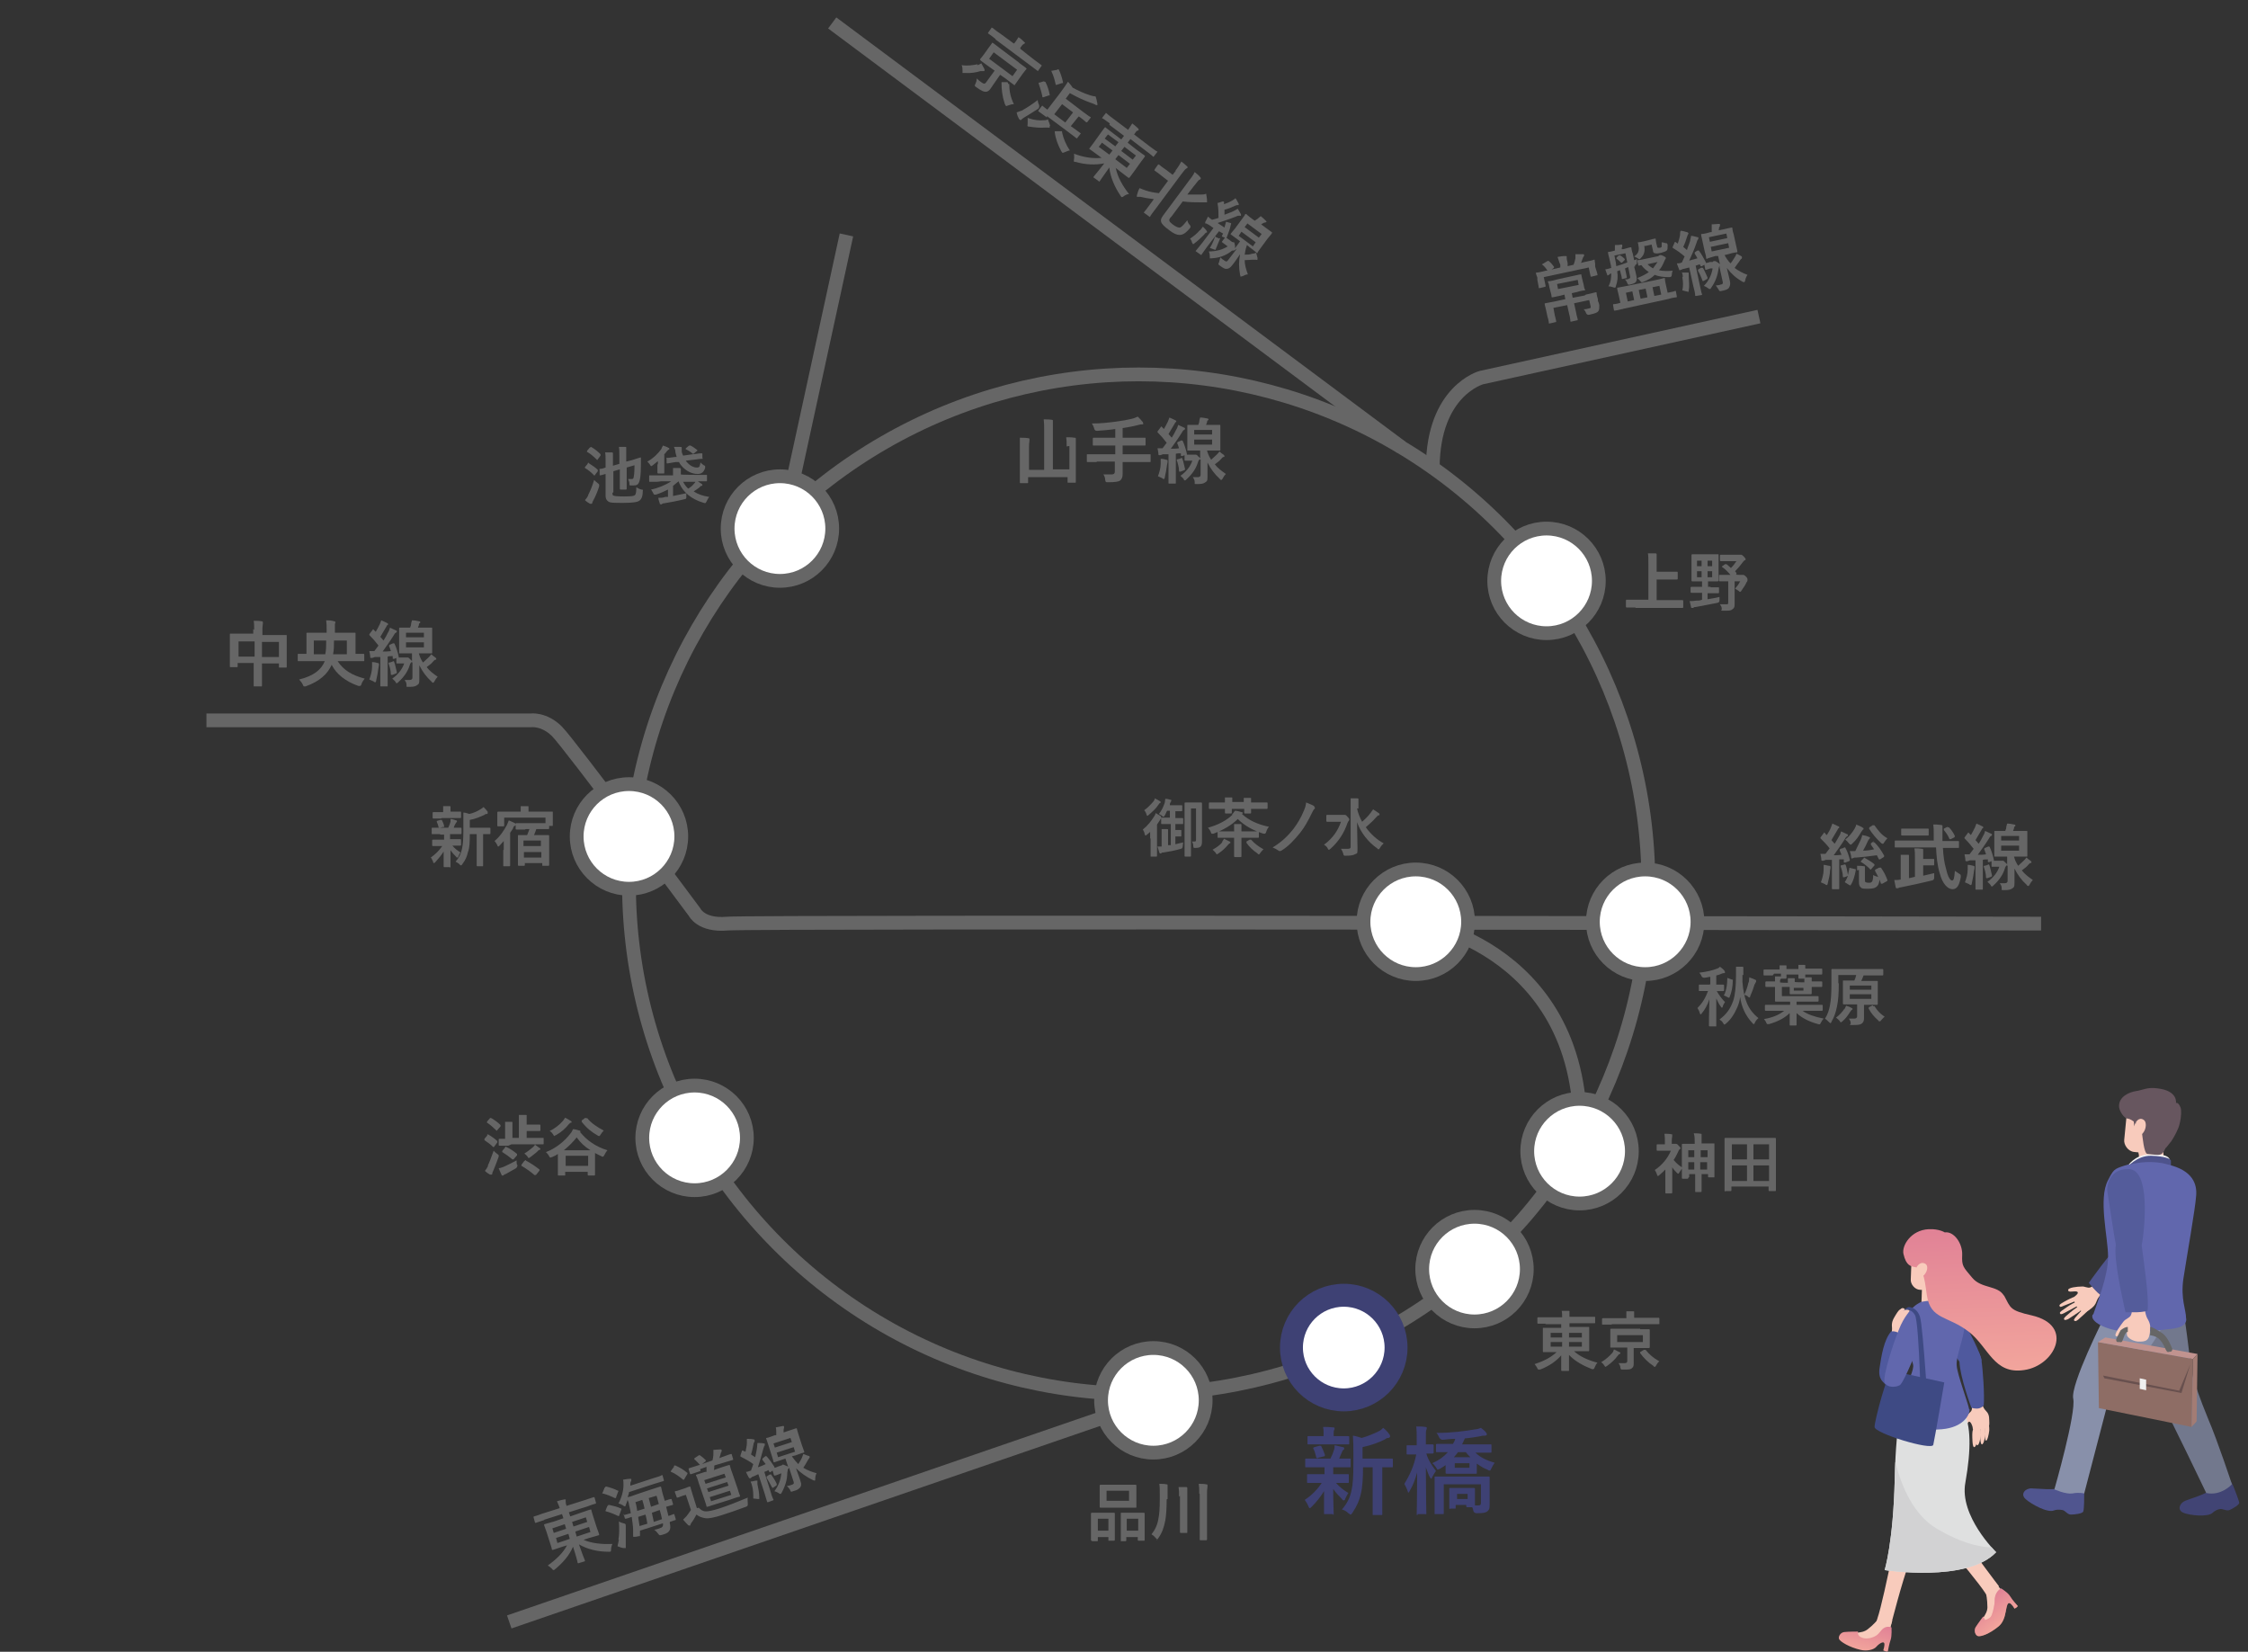 <?xml version="1.0" encoding="UTF-8"?>
<svg xmlns="http://www.w3.org/2000/svg" width="490" height="360" xmlns:xlink="http://www.w3.org/1999/xlink" version="1.1" viewBox="0 0 490 360">
  <rect x="0" y="0" width="490" height="360" fill="#333333" stroke="none"/>
  <!-- Generator: Adobe Illustrator 29.7.1, SVG Export Plug-In . SVG Version: 2.1.1 Build 8)  -->
  <defs>
    <linearGradient id="_名称未設定グラデーション_13" data-name="名称未設定グラデーション 13" x1="84.2" y1="259" x2="84.2" y2="265.2" gradientTransform="translate(206.4 196.9) rotate(-38)" gradientUnits="userSpaceOnUse">
      <stop offset="0" stop-color="#e18296"/>
      <stop offset="1" stop-color="#f2a59c"/>
    </linearGradient>
    <linearGradient id="_名称未設定グラデーション_131" data-name="名称未設定グラデーション 13" x1="85.8" y1="398.6" x2="85.8" y2="405" gradientTransform="translate(419.6 -54) rotate(13.9)" xlink:href="#_名称未設定グラデーション_13"/>
    <clipPath id="clippath">
      <path d="M414.9,305.9s-1.6,2.6-1.9,16.4c-.3,13.8-2.2,19.9-2.2,19.9,0,0,18,2.8,24.3-3.9,0,0-8.1-7.9-6.7-15.2,1.3-7.4,1.2-12.4-.4-15.5l-1.6-3.1-11.5,1.5Z" fill="none"/>
    </clipPath>
    <linearGradient id="_名称未設定グラデーション_132" data-name="名称未設定グラデーション 13" x1="-618.3" y1="250.2" x2="-618.3" y2="258.2" gradientTransform="translate(-187.3 -3.4) rotate(-177.9) scale(1 -1)" xlink:href="#_名称未設定グラデーション_13"/>
    <linearGradient id="_名称未設定グラデーション_133" data-name="名称未設定グラデーション 13" x1="265.4" y1="280.9" x2="265.4" y2="312.4" gradientTransform="translate(155.6 -3.4) rotate(-2.1)" xlink:href="#_名称未設定グラデーション_13"/>
  </defs>
  <g isolation="isolate">
    <g id="_レイヤー_1" data-name="レイヤー_1">
      <g>
        <rect width="490" height="360" fill="none"/>
        <g>
          <g>
            <g>
              <path d="M414.7,292.4s0-.2.5-.7c.5-.5,1.3-.2,2.1-.6s3-1.5,2.6-2.1-1.5.5-2.1.5c-.6,0-.2-1.5.1-2s-.7-1.1-2.1-1.7-1.5-1-2.6.8c-.7,1.1-.9,1.7-.8,2.7.1,1-.4,2.4-.4,2.4l2.7.7Z" fill="#f8cbbc"/>
              <path d="M416,286.6s.3-1.2.9-1,.6.9.4,1.4-.6,1.9-1.1,1.7-.4-1.3-.2-2Z" fill="#f8cbbc"/>
              <path d="M414.9,286.3s.3-1.2.9-1,.6.9.4,1.4c-.2.5-.6,1.9-1.1,1.7-.5-.2-.4-1.3-.2-2Z" fill="#f8cbbc"/>
              <path d="M414,286s.2-1,.8-.9.5.8.3,1.2-.5,1.7-.9,1.5-.3-1.2-.2-1.8Z" fill="#f8cbbc"/>
              <path d="M416.7,287.3s.3-1.2.9-1,.6.9.4,1.4c-.2.5-.6,1.9-1.1,1.7s-.4-1.3-.2-2Z" fill="#f8cbbc"/>
            </g>
            <path d="M412.2,290.2c-1.6,1.9-2.1,5.3-2.5,7.9s.9,3.1,1.3,3.7,2.6.5,2.9,0c2.2-3.1.9-10.4.9-10.4,0,0-.2-.4-1-.9s-1.7-.3-1.7-.3Z" fill="#4f599e"/>
            <g>
              <path d="M422.2,286.4s.1,2.1,1.7,4.9c1.5,2.7,3.3,6.3,4.5,6.7s3.4-.5,3.5-1.5c.1-1-3.1-7.4-4-8.4s-4.2-3.7-5.7-1.7Z" fill="#4f599e"/>
              <g>
                <path d="M429.8,306.5s.1.1,0,.7-.8.8-1.1,1.4-1.3,2.5-.8,2.7c.5.2.8-1,1.2-1.4.4-.3.9.9.9,1.4s1,.4,2.2.1c1.2-.3,1.5,0,1.4-1.8,0-1.1-.2-1.6-.8-2.2-.6-.6-.9-1.8-.9-1.8l-2.2.9Z" fill="#f8cbbc"/>
                <path d="M431.7,312.5s.1-1.6-.4-1.8-.7.8-.7,1.5c0,.7,0,2.8.4,2.8s.7-1.5.8-2.5Z" fill="#f8cbbc"/>
                <path d="M432.7,312.3s.1-1.6-.4-1.8-.7.8-.7,1.5,0,2.8.4,2.8.7-1.5.8-2.5Z" fill="#f8cbbc"/>
                <path d="M433.6,311.8s.1-1.5-.4-1.6c-.5-.2-.7.7-.6,1.3,0,.6,0,2.5.3,2.5s.6-1.3.7-2.2Z" fill="#f8cbbc"/>
                <path d="M431,312.9s.1-1.6-.4-1.8c-.5-.2-.7.8-.7,1.5,0,.7,0,2.8.4,2.8.5,0,.7-1.5.8-2.5Z" fill="#f8cbbc"/>
              </g>
              <path d="M432.4,306.3c.2-2.3-.2-7.9-.5-9.8-.3-1.9-1.3-2.8-2-3-.7-.2-2.9-.2-2.8,3.2.1,3.4,2.6,10.1,2.6,10.1,0,0,.4.2,1.2.2.9,0,1.4-.6,1.4-.6Z" fill="#4f599e"/>
            </g>
            <g>
              <path d="M435.7,345.7s-5.7-7.4-8.3-11.6c-2.6-4.3-8.5-9.9-8.5-9.9l-3,2.7s14.3,16.3,16.9,20.4c2.6,4,2.8-1.5,2.8-1.5Z" fill="#f8cbbc"/>
              <path d="M435,344.9s.9,1.5,1.8,2c.6.3.3,1.1.3,1.6-.1,1.1-.2,1.2,0,2.4s-1.4,2.8-2.9,3.5c-1.6.7-2.8,1.1-2.8,0s1.8-2.4,1.8-4.1-.3-3-.3-3l2.2-2.4Z" fill="#f8cbbc"/>
              <path d="M432.3,352.3s-1.2,1.6-1.7,2.4c-.4.8,0,1.8.6,1.9s2.3-.4,4.4-2.1c1-.8,1.4-2.1,1.6-3.3.2-.9.3-1.9.8-1.8s1.1,1.2,1.1,1.2c0,0,.7-.3.7-.6,0,0-1.2-1.3-1.6-2-.4-.8-2-1.8-2-1.8,0,0-1.2.5-1.4,2.2,0,.9-.1,1.7-.4,2.8s-.5,1.4-1.2,1.7-.4.2-.9-.5Z" fill="url(#_名称未設定グラデーション_13)"/>
            </g>
            <g>
              <path d="M412.2,354.1s2.3-9.1,4-13.7c1.8-4.7,2.5-12.8,2.5-12.8l-3.9-.7s-4,21.3-5.6,25.9c-1.5,4.5,3,1.3,3,1.3Z" fill="#f8cbbc"/>
              <path d="M412.5,353.1s-.6,1.6-.4,2.7c0,.7-.7,1-1.1,1.2-1,.6-1.1.5-1.9,1.4-.9.9-3,.6-4.6-.1-1.5-.8-2.6-1.5-1.7-2.1.9-.6,2.9,0,4.3-1.1,1.2-.9,2.2-2.1,2.2-2.1l3.2.2Z" fill="#f8cbbc"/>
              <path d="M404.9,355.6s-2,0-2.9.1c-.9.1-1.4,1.1-1.1,1.6s2.1,1.7,4.7,2.3c1.3.3,2.8,0,3.4-.7.6-.7,1.5-1.2,1.7-.8s-.2,1.6-.2,1.6c0,0,.7.4,1,.2,0,0,.3-1.7.6-2.5s.2-2.7.2-2.7c0,0-1.2-.6-2.2.6-.6.7-.8,1.1-1.8,1.5s-2,.4-2.7,0c-.3-.1-.8-.6-.6-1.3Z" fill="url(#_名称未設定グラデーション_131)"/>
            </g>
            <path d="M414.9,305.9s-1.6,2.6-1.9,16.4c-.3,13.8-2.2,19.9-2.2,19.9,0,0,18,2.8,24.3-3.9,0,0-8.1-7.9-6.7-15.2,1.3-7.4,1.2-12.4-.4-15.5l-1.6-3.1-11.5,1.5Z" fill="#dfe0e0"/>
            <g clip-path="url(#clippath)">
              <path d="M411.7,309.1s.5,18.2,10.5,24.1c10,5.9,15,3.6,15,3.6l-5.4,13.2-27.3-.9,7.2-40.1Z" fill="#d2d2d3"/>
            </g>
            <path d="M422.9,280.2l-.2,4.2s-.4.6-1.7.6-2-.5-2.2-.8l.2-4.4,3.8.4Z" fill="#f8cbbc"/>
            <path d="M426,284.9s2.2,1.6,0,5.2c-1.4,2.2-4.3,8.4-5.6,9-1.3.6-2.5-.2-2.7-1.3-.2-1.1,4.5-10.4,4.5-10.4,0,0,1.6-4.1,3.7-2.5Z" fill="#6167ad"/>
            <path d="M429.2,307.2s0,0,0-.1c-.2-1.3-2.6-7.6-2.7-9.5-.2-1.9,1.6-6.1,1.7-8.5.1-2.4-.2-3.7-2.2-4.3-.7-.9-1.5-1.2-2.4-1.3-.3,0-.5,0-.8,0,0,0,0,0,0,0,0,0,0,0,0,0-.6,0-1.2,0-1.9,0-.7,0-1.3.1-1.9.2h0s0,0-.1,0c-.8.3-4.8,2.3-3.6,8,0,0,0,0,0,0,.3,1.4.2,2.4.8,3,0,0,0,.1,0,.2.4,1,.8,1.9.9,2.5.5,2.1-5,10.7-4.8,11.3,0,.2.9.8,2,1.3.8.5,1.8,1,2.7,1.2,0,0,0,0,0,0,0,0,.1,0,.2,0,.6.2,2.6.6,6.2.3,4.5-.4,6.1-3,6-4.4,0,0,0,0,0,0Z" fill="#6167ad"/>
            <path d="M422.9,280.2v2.4c0,0-.5.7-1.8.7s-2.1-.8-2.1-.8v-1.9c0,0,3.9-.4,3.9-.4Z" fill="#f8cbbc" mix-blend-mode="multiply"/>
            <rect x="416.5" y="271" width="7.7" height="10.1" rx="2.1" ry="2.1" transform="translate(830.4 567.4) rotate(-177.9)" fill="#f8cbbc"/>
            <path d="M419.3,272.5s.3.6,2.4,1.4,3.4,1.1,3.4,1.1v2.4c0,0,.9-.7.9-2.6,0-1.9-1.2-5-4.1-5.4-2.9-.5-3.5.7-3.5.7,0,0-2.2.9-1.8,2.9.4,2.1.8,2.5.8,2.5,0,0,2-.7,2-3Z" fill="url(#_名称未設定グラデーション_132)"/>
            <path d="M436.8,282.4c-1.3-2.3-4.9-1.5-6.9-3.9-2-2.4-2.3-2.5-2.2-5,.1-2.5-1.8-5.2-3.8-4.9,0,0-1.2-.8-3.5-.7-3.9.2-5.9,3.6-5.5,5.4.6,2.6,1.6,2.7,2.7,2.9,1.9.3,2,3.7,2.4,6.1.8,5.4,4.6,4.4,9.2,8,4.3,3.4,5.4,9.3,12,8.3,6.6-.9,11.1-9.7,1.7-11.9-4.9-1.1-4.6-1.6-6.1-4.4Z" fill="url(#_名称未設定グラデーション_133)"/>
            <path d="M417.7,276.3s.7-1.5,1.9-.9c1.2.6,0,3.4-1.8,3.1v-2.2Z" fill="#f8cbbc"/>
            <path d="M412.5,298.8l11.3,2.5s-2.1,12.4-2.4,13.6c-.3,1.3-12.8-2.5-12.8-3.9s2.9-12.4,3.9-12.3Z" fill="#3e4a84"/>
            <polygon points="414.8 297.8 413.4 304.1 414.9 304.7 415.7 298 414.8 297.8" fill="#3e4a84"/>
            <path d="M416.6,285.4s-1.6,1.5-2.7,4.4c-1.2,2.9-3.6,10.3-3.1,11.5.5,1.2,2.4,1.1,3.3.6s4.6-9.6,4.8-10.9c.2-1.2.2-5.6-2.3-5.5Z" fill="#6167ad"/>
            <path d="M414.9,285.6s1.5-.7,2.5,1,1.4,23.9,1.4,23.9l1.7.3s-1.3-21.7-2-23.8c-.7-2.1-2.3-2.2-2.6-2.1s-1,.8-1,.8Z" fill="#3e4a84"/>
            <path d="M432.3,352.3s-1.2,1.6-1.7,2.4c-.4.8,0,1.8.6,1.9s2.3-.4,4.4-2.1c1-.8,1.4-2.1,1.6-3.3.2-.9.3-1.9.8-1.8s1.1,1.2,1.1,1.2c0,0,.7-.3.7-.6,0,0-1.2-1.3-1.6-2-.4-.8-2-1.8-2-1.8,0,0-1.2.5-1.4,2.2,0,.9-.1,1.7-.4,2.8s-.5,1.4-1.2,1.7-.4.2-.9-.5Z" fill="url(#_名称未設定グラデーション_13)" mix-blend-mode="multiply" opacity=".4"/>
          </g>
          <g>
            <path d="M453.9,322.8s.4,1.8.4,2.6c0,.8,0,3.5-.2,4-.1.5-1.9.7-2.7.7s-1.2-.9-1.9-1-1.3-.1-1.8.1c-1.4.6-5-1.4-6.2-2.5-1.2-1.1,0-2.4,1.4-2.3,1.2,0,5.2.5,6.4-.2,1.2-.6,1.1-2.5,1.1-2.5l3.5,1.1Z" fill="#50558f"/>
            <path d="M485.5,321.7s1,1.5,1.3,2.2,1.2,3.1,1.3,3.6c0,.5-1.4,1.3-2.1,1.6s-1.4-.3-2.1-.2c-.4,0-1.2.4-1.6.8-1,1-5,.6-6.4,0s-.8-2.1.4-2.6,4.8-1.5,5.6-2.5,0-2.6,0-2.6l3.5-.3Z" fill="#414474"/>
            <path d="M469.4,273.6s3.1.7,5.1,6c1.9,5.3,2.8,18.2,3.5,20.6.8,2.4,1.3,4.1,3.3,9,2.1,4.9,5.2,14.3,5.2,14.3,0,0-2.3,2.6-5.6,1.9,0,0-7.8-16.3-10.3-20.9-2.6-4.7-7-27.5-7-27.5l5.9-3.3Z" fill="#72788d"/>
            <path d="M473,283.2c0,5.4-5.4,11.8-7.5,14.4-.9,1.1-5.7,6.8-5.7,6.8l-5.5,21.1s-1.1-.3-2.6,0c-1.5.2-3.9-.9-3.9-.9,0,0,4.8-16.7,4.1-19.8-.6-3.1,6.7-17.6,6.7-17.6l14.5-3.9Z" fill="#8890aa"/>
            <g>
              <g>
                <path d="M456.2,280.2s0,.2-.6.4c-.6.2-1.2-.3-1.9-.2-.8,0-3,.2-2.9.8,0,.6,1.4.1,1.9.3s0,.7-.4,1-.2,1.8.7,2.7c1,1,1.5.9,2.4.3,1-.7,1.3-1.1,1.6-1.9.3-.9,1.2-1.8,1.2-1.8l-2-1.5Z" fill="#f8cbbc"/>
                <path d="M452.5,282.5s-1.1.4-2,.9-1.7.9-1.6,1.2.3.3.9,0c.6-.2,3-1.2,3-1.2l-.2-1Z" fill="#f8cbbc"/>
                <path d="M452.4,283.8s-1.1.5-1.9,1.1-1.6,1-1.5,1.3.3.3.9,0,2.8-1.5,2.8-1.5l-.3-.9Z" fill="#f8cbbc"/>
                <path d="M453.1,284.7s-1,.6-1.8,1.3-1.5,1.2-1.4,1.5.4.2.9,0c.5-.3,2.7-1.8,2.7-1.8l-.4-.9Z" fill="#f8cbbc"/>
                <path d="M454.8,284.6s-.9.8-1.6,1.6c-.7.8-1.3,1.4-1.1,1.6s.4.2.9-.2c.5-.4,2.4-2.2,2.4-2.2l-.5-.8Z" fill="#f8cbbc"/>
              </g>
              <path d="M458.2,282.5c2-1.3,6.7-7,8.1-8.5,1.3-1.5,1.3-2.7,1-3.4-.3-.7-2-2.4-4.7,0-2.7,2.4-7.3,9-7.3,9,0,0,.8,1,1.4,1.6.6.7,1.5,1.3,1.5,1.3Z" fill="#50558f"/>
            </g>
            <path d="M476.8,258.1s2.5,0-.1,3.7c-2.6,3.7-8.4,11.1-11.3,12.5-2.9,1.4-3.1-.3-2.6-3.1s5.6-10.8,6.8-11.9c2.6-2.3,5.4-6.6,7.2-1.1Z" fill="#50558f"/>
            <path d="M466,249.2l.4,4.9s1.7.6,3.5.5,1.8-1,1.8-1l-.3-4.8-5.4.5Z" fill="#f8cbbc"/>
            <path d="M466.2,251.4s1,1.2,2.9,1,2.5-1.5,2.5-1.5v-2.2c-.1,0-5.6.5-5.6.5l.2,2.2Z" fill="#f8cbbc" mix-blend-mode="multiply"/>
            <path d="M463.8,254.1s1.4-2.3,4.5-2.5c3.1-.2,4.5.4,4.6,1.1,0,.7-.7,2.3-.7,2.3l-8.3-.9Z" fill="#f2f2f2"/>
            <path d="M463.5,245.1s.6,4.1,2.2,4.3l.7-3.6-2.9-.7Z" fill="#6167ad"/>
            <path d="M463.4,254.6s2.4-2.8,5.5-2.7,4.3.7,4.3,1.1,0,1.9,0,1.9l-9.8-.2Z" fill="#4e538c"/>
            <path d="M456.3,286.4c.8-2.5,3.2-8.1,3.2-12.5,0-4.3-2.2-12.6,0-16.7,1.2-2.3,1.3-2.4,3.4-3.1.3-.1.6-.2,1-.3,0,0,.1,0,.2,0,0,0,.2,0,.2,0,0,0,0,0,0,0,4.8-1.2,8.2,0,8.2,0,5.6,1.3,6.4,4.4,6.2,6.8-.2,2.9-2,13-2.8,18.2-.6,4.3.6,6.7.6,8.5h0s.4,1.2-1.3,1.9c-.5.2-1.1.3-1.6.4-1.9.1-6.6,1.1-10.8.6-3.8-.4-7.2-2.1-6.7-3.6Z" fill="#6167ad"/>
            <rect x="463.5" y="239.2" width="9.1" height="11.9" rx="2.4" ry="2.4" transform="translate(26 -44.3) rotate(5.6)" fill="#f8cbbc"/>
            <path d="M459.3,259.5s-.2-4.8,4.7-4.7c4.9.1,3.3,13.3,3.1,14.9-.6,5.7-4.5,7.8-5.8,2-.6-2.7-1.4-8.7-2-12.3Z" fill="#545c9b"/>
            <path d="M472.1,250.1c-.5.9-.7,1.6-1.7,1.6s-2-.2-2.3-.2c-.8,0-1.1-4-1.2-4.5-.4-1.8-2.3-3.1-3.1-3.2-.8,0-1.8-1.6-1.9-2.5-.2-2.3,2.3-3.3,3.7-3.5s2.5-.9,4.6-.6c4.6.5,4.1,3.2,4.1,3.2,0,0,.5-.3,1,1,.2.5.2,1.9-.2,3.5-.2,1.1-1.2,2.9-1.8,3.8l-1.2,1.5Z" fill="#67565f"/>
            <path d="M466.4,243.3s-.7,1.1-.9,1.4-.3.8-.3.8l-.2-2.2h1.5Z" fill="#67565f"/>
            <path d="M465.5,244.7s.7-1.4,1.8-.6c1,.7.2,4-2,3.4l.3-2.8Z" fill="#f8cbbc"/>
            <g>
              <path d="M464.6,285.7s.2.2-.1.9-1.2.8-1.7,1.5c-.5.7-2.1,2.7-1.6,3.1s1.2-1.1,1.8-1.4.6.5.6,1.1,1.4,1.6,2.9,1.5c1.6,0,1.9-.6,2.1-1.9s.1-2-.4-2.9c-.6-.9-.7-2.4-.7-2.4l-2.9.6Z" fill="#f8cbbc"/>
              <path d="M468.1,285.7c.4-2.7-.9-11.3-1.2-13.7-.3-2.3-1.4-3.2-2.2-3.5s-3.6-.1-3.6,4.1c0,4.2,2.2,13.4,2.2,13.4,0,0,1.4,0,2.5,0s2.3-.3,2.3-.3Z" fill="#545c9b"/>
              <polygon points="457.3 292.5 478 296.2 477.7 311 457.5 306.9 457.3 292.5" fill="#8e6d65"/>
              <polygon points="457.3 292.5 458.9 291.5 479 295.1 478 296.2 457.3 292.5" fill="#c1938f"/>
              <path d="M468.7,289.2s0,.2,0,.9-.1.9-.1.9c0,0,1.4.1,2.2,1s1,1.6,1.3,2.2.5.5.8.4h.2c.3,0,.4-.3.4-.6-.3-.8-.9-2.3-2-3.3-.9-.7-2.6-1.5-2.6-1.5Z" fill="#666"/>
              <path d="M463.8,289.2s-.5,0-1.1.4-.5.4-.6.6-.3.5-.4.8l-.4.8c-.1.3,0,.7.3.7h.5c.2.1.4,0,.5-.2.3-.6.6-2.1,1.2-2h0c0-.5,0-.8,0-1.2h0Z" fill="#666"/>
              <polygon points="477.7 311 478.8 309.8 479 295.1 478 296.2 477.7 311" fill="#a37c74"/>
              <polygon points="458.4 299.8 475 303.1 477.4 297.4 475.5 303.6 458.7 300.4 458.4 299.8" fill="#68504e"/>
              <polygon points="467.8 303 466.4 302.7 466.4 300.4 467.8 300.7 467.8 303" fill="#efefef"/>
            </g>
          </g>
        </g>
        <g>
          <g>
            <g>
              <circle cx="248.2" cy="192.7" r="111.1" fill="none" stroke="#666" stroke-miterlimit="10" stroke-width="3"/>
              <g>
                <line x1="181.4" y1="5" x2="305.5" y2="97.5" fill="#fff" stroke="#666" stroke-miterlimit="10" stroke-width="3"/>
                <g>
                  <line x1="184.5" y1="51.2" x2="170" y2="117.8" fill="none" stroke="#666" stroke-miterlimit="10" stroke-width="3"/>
                  <line x1="111" y1="353.5" x2="251.4" y2="305.2" fill="none" stroke="#666" stroke-miterlimit="10" stroke-width="3"/>
                  <path d="M308.6,200.9s38.6,5.7,35.7,50" fill="none" stroke="#666" stroke-miterlimit="10" stroke-width="3"/>
                </g>
              </g>
              <path d="M45,157h70.7s2.9-.4,5.7,2.4,30,39.4,30,39.4c0,0,1.4,3,7.1,2.5,5.7-.5,286.4,0,286.4,0" fill="none" stroke="#666" stroke-miterlimit="10" stroke-width="3"/>
            </g>
            <g>
              <circle cx="170" cy="115.2" r="11.4" fill="#fff" stroke="#666" stroke-miterlimit="10" stroke-width="3"/>
              <circle cx="337.1" cy="126.6" r="11.4" fill="#fff" stroke="#666" stroke-miterlimit="10" stroke-width="3"/>
              <circle cx="358.6" cy="200.9" r="11.4" fill="#fff" stroke="#666" stroke-miterlimit="10" stroke-width="3"/>
              <circle cx="308.6" cy="200.9" r="11.4" fill="#fff" stroke="#666" stroke-miterlimit="10" stroke-width="3"/>
              <circle cx="344.3" cy="250.9" r="11.4" fill="#fff" stroke="#666" stroke-miterlimit="10" stroke-width="3"/>
              <circle cx="321.4" cy="276.6" r="11.4" fill="#fff" stroke="#666" stroke-miterlimit="10" stroke-width="3"/>
              <circle cx="292.9" cy="293.7" r="11.4" fill="#fff" stroke="#3e4174" stroke-miterlimit="10" stroke-width="5"/>
              <circle cx="251.4" cy="305.2" r="11.4" fill="#fff" stroke="#666" stroke-miterlimit="10" stroke-width="3"/>
              <circle cx="137.1" cy="182.3" r="11.4" fill="#fff" stroke="#666" stroke-miterlimit="10" stroke-width="3"/>
              <circle cx="151.4" cy="248" r="11.4" fill="#fff" stroke="#666" stroke-miterlimit="10" stroke-width="3"/>
            </g>
          </g>
          <g>
            <g>
              <path d="M128.1,101c.1-.2.2-.2.3,0,.6.4,1.3.8,1.9,1.4,0,0,0,0,0,.1s0,0,0,.2l-.6.8c-.1.2-.2.2-.3,0-.6-.6-1.2-1.1-1.9-1.5,0,0,0,0,0-.1s0,0,0-.1l.6-.7ZM128.2,107.9c.4-.8.9-1.9,1.3-3.3.2.2.5.5.8.7.2.2.3.2.3.4s0,.2,0,.3c-.3,1-.8,2.2-1.3,3.1-.1.2-.2.4-.2.5,0,0,0,.2-.2.2s-.1,0-.3,0c-.3-.2-.7-.4-1.1-.8.3-.3.5-.6.7-1ZM128.7,97.5c.1-.1.2-.1.3,0,.7.4,1.3.9,1.9,1.5,0,0,0,0,0,.1,0,0,0,0,0,.2l-.6.8c-.1.2-.1.2-.3,0-.6-.6-1.3-1.2-2-1.6-.1,0-.1,0,0-.3l.6-.7ZM133.5,107.4c0,.4,0,.5.2.6.2.1.6.2,2.3.2s2.2-.1,2.4-.3c.2-.2.3-.6.3-1.7.3.2.7.4,1.1.5.3,0,.4,0,.3.4,0,1.1-.3,1.7-.7,2-.4.3-1.2.5-3.5.5s-2.9,0-3.3-.3c-.3-.2-.6-.5-.6-1.3v-4.7l-1.1.3c-.1,0-.2,0-.2-.1v-1.1c-.1-.1-.1-.1,0-.2.1,0,.5,0,1.3-.3v-1.5c0-.8,0-1.3-.1-1.8.5,0,1,0,1.4,0,.2,0,.3,0,.3.2,0,0,0,.2,0,.2,0,.1,0,.3,0,1.2v1.3l1.4-.4v-1.7c0-1,0-1.5-.1-2,.5,0,1,0,1.4,0,.1,0,.2,0,.2.1,0,.1,0,.2,0,.3,0,.2,0,.6,0,1.4v1.4l1.2-.3c1.3-.4,1.8-.6,1.9-.6s.1,0,.1.1v1.4c0,2.6-.2,3.4-.4,3.9-.2.5-.5.7-1.2.7s-.4,0-.6,0c-.3,0-.3,0-.3-.4,0-.3-.1-.6-.3-1,.3,0,.6,0,.7,0,.3,0,.4,0,.5-.3.1-.4.2-1.1.2-2.7l-1.7.5v2.5c0,1.4,0,2,0,2.1,0,.1,0,.2-.2.2h-1.1c-.1,0-.2,0-.2-.2s0-.8,0-2.1v-2.1l-1.4.4v4.6Z" fill="#666"/>
              <path d="M143.4,101.3c0-.2,0-.5,0-.8-.4.3-.7.6-1.1.9-.2.1-.3.2-.3.2s-.2,0-.3-.3c-.2-.3-.4-.5-.6-.7,1.3-.7,2.4-1.8,3.1-2.8,0-.2.2-.4.3-.7.5.2.9.3,1.2.5.1,0,.2.1.2.2s0,.2-.2.2c0,0-.2.2-.4.4-.1.2-.3.4-.5.6v2.8c0,.8,0,1.1,0,1.2,0,.2,0,.2-.2.2h-1.1c-.1,0-.2,0-.2-.2s0-.4,0-1.1v-.8ZM143.3,105c-1.2,0-1.7,0-1.7,0-.1,0-.1,0-.1-.2v-1c0-.1,0-.2.1-.2s.5,0,1.7,0h3.4c0-.7,0-1.2,0-1.6.5,0,1,0,1.4,0,.2,0,.3.1.3.2,0,.1,0,.2,0,.3s0,.3,0,.9h0c0,.1,3.9.1,3.9.1,1.2,0,1.7,0,1.7,0,.1,0,.1,0,.1.2v1c0,.1,0,.2-.1.2s-.5,0-1.7,0h-.2c.3.2.6.4.9.6,0,0,.1.1.1.2s0,.2-.2.2c-.1,0-.2,0-.4.3-.4.3-.8.6-1.3.9.9.6,2,1,3.4,1.2-.2.2-.4.6-.6,1s-.2.4-.6.3c-2.7-.8-4.6-2.3-5.5-4.7h0c-.4.3-.8.7-1.2,1v2.2c1-.2,1.9-.4,2.9-.6,0,.2,0,.5,0,.8,0,.4,0,.4-.4.5-1.6.4-3.2.7-4.5.9-.2,0-.4.1-.5.2s-.1,0-.2,0-.2,0-.2-.2c-.1-.4-.3-.8-.3-1.2.6,0,1,0,1.5-.2.2,0,.4,0,.6,0v-1.6c-.8.4-1.7.8-2.6,1.1-.2,0-.3,0-.3,0-.1,0-.2,0-.3-.3-.2-.3-.3-.6-.5-.8,1.5-.3,3.2-1,4.4-1.8h-2.2ZM151.1,99c1.3-.2,1.7-.2,1.8-.2.1,0,.2,0,.2.1v.9c.1.1.1.2,0,.2-.2,0-.6,0-1.9.2l-1.7.2c0,.1.2.3.3.4.6.7,1.4,1.1,2.1,1.1s.6-.4.8-1.1c.2.2.4.4.7.6.3.1.3.2.3.3s0,.2,0,.3c-.3.9-.8,1.3-1.6,1.3-1.3,0-2.4-.6-3.3-1.5-.3-.3-.6-.7-.8-1.1h-.7c-1.2.2-1.7.3-1.8.3-.1,0-.2,0-.2-.1v-.9c-.1-.1-.1-.2,0-.2s.6,0,1.8-.2h.4c-.1-.4-.3-.9-.3-1.3,0-.3-.2-.6-.3-.9.5,0,1,0,1.3,0,.3,0,.4,0,.4.2s0,.1,0,.2c0,.1,0,.3,0,.6s.2.6.3.9l2.1-.3ZM148.9,105c.3.6.6,1,1.1,1.5.5-.3.9-.6,1.2-1,.1-.1.3-.3.4-.5h-2.7ZM150.3,97.1c0,0,.1,0,.2,0,.6.3,1,.6,1.5,1,0,0,0,0,0,.1s0,0-.1.1l-.6.5c0,0-.1.1-.2.1s0,0-.1,0c-.4-.4-1.1-.8-1.5-1-.1,0-.1,0,0-.2l.6-.5Z" fill="#666"/>
            </g>
            <g>
              <path d="M95.9,181.8c-1.2,0-1.6,0-1.7,0-.1,0-.1,0-.1-.2v-1c0-.1,0-.2.1-.2s.5,0,1.7,0h1.8c.2-.4.4-.9.5-1.3,0-.2,0-.4,0-.6.5,0,.8.2,1.2.3.1,0,.2,0,.2.2s0,.1-.1.2-.1.2-.2.3c-.2.3-.3.6-.4.9,1,0,1.4,0,1.5,0s.2,0,.2.2v1c0,.1,0,.2-.2.2s-.5,0-1.7,0h-.6c0,0,0,.3,0,.8v.3h.5c1.2,0,1.6,0,1.7,0,.1,0,.2,0,.2.2v1c0,.1,0,.2-.2.2s-.5,0-1.7,0h0c.5.6,1.1,1.1,1.8,1.5-.2.2-.3.4-.5.9,0,.1,0,.2-.2.2s-.2,0-.3-.2c-.4-.4-.8-.8-1.2-1.4,0,1.9,0,3,0,3.5s0,.2-.2.2h-1.1c-.1,0-.2,0-.2-.2,0-.5,0-1.5,0-3.2-.5.8-1.1,1.5-1.8,2.3-.1.1-.2.2-.3.2s-.2,0-.2-.3c-.2-.4-.3-.7-.5-.9,1-.7,1.8-1.5,2.5-2.5h-.3c-1.2,0-1.6,0-1.7,0-.1,0-.2,0-.2-.2v-1c0-.1,0-.2.2-.2s.5,0,1.7,0h.7v-.3c0-.3,0-.6,0-.8h-.8ZM96.1,178.4c-1.2,0-1.6,0-1.6,0-.1,0-.2,0-.2-.2v-1c0-.1,0-.2.2-.2s.5,0,1.6,0h.5v-.4c0-.3,0-.6,0-.9.5,0,.9,0,1.4,0,.1,0,.2,0,.2.1s0,.2,0,.2c0,.1,0,.2,0,.5v.4h.5c1.2,0,1.5,0,1.6,0,.2,0,.2,0,.2.2v1c0,.1,0,.2-.2.2s-.5,0-1.6,0h-2.4ZM95.9,180.4c-.2,0-.2,0-.3-.1-.1-.4-.2-.8-.4-1.2,0-.2,0-.2.1-.2l.7-.2c.2,0,.2,0,.3,0,.2.4.4.8.5,1.3s0,.2-.1.2l-.8.2ZM102.4,181.7c0,1.6,0,3-.4,4-.2.9-.5,1.7-1.2,2.6-.1.2-.2.3-.3.3s-.2,0-.3-.2c-.3-.3-.6-.4-.9-.6.8-.9,1.2-1.8,1.4-2.8.2-.9.3-2,.3-4v-1.5c0-.8,0-1.6,0-2.4.5,0,.9.2,1.3.3.9-.2,1.8-.6,2.4-1,.3-.2.5-.3.7-.5.3.3.6.6.9,1,0,0,0,.2,0,.3s0,.2-.2.2c-.2,0-.3,0-.5.2-.9.4-2,.9-3.2,1.1v1.7h2.4c1.3,0,1.8,0,1.9,0,.1,0,.2,0,.2.2v1c0,.1,0,.2-.2.2s-.4,0-1.4,0v4.9c0,1.3,0,1.9,0,1.9,0,.2,0,.2-.1.2h-1.1c-.1,0-.2,0-.2-.2s0-.6,0-1.9v-4.9h-1.5Z" fill="#666"/>
              <path d="M109.8,185.2c0-.6,0-1.3,0-1.9-.3.3-.6.7-.9,1-.1.1-.2.2-.3.2s-.1,0-.2-.3c-.2-.4-.4-.7-.6-.9,1.3-1.1,2.1-2.4,2.7-3.5.1-.3.3-.7.4-1,.5.2.9.4,1.3.6.2,0,.2.2.2.3s0,.2-.2.3c-.1,0-.3.2-.4.6-.2.3-.4.6-.6.9v5.3c0,1.2,0,1.7,0,1.8,0,.1,0,.2-.2.2h-1.1c-.2,0-.2,0-.2-.2s0-.6,0-1.8v-1.5ZM114.4,180.8c-1.3,0-1.7,0-1.8,0-.1,0-.2,0-.2-.2v-1c0-.1,0-.2.2-.2s.5,0,1.8,0h3.1c.7,0,1.1,0,1.4,0v-1.2h-9v1.7c0,.1,0,.2-.2.2h-1.1c-.1,0-.2,0-.2-.2s0-.3,0-1.5v-.5c0-.5,0-.7,0-.8,0-.1,0-.2.2-.2s.5,0,1.8,0h3.1v-.2c0-.4,0-.7,0-1,.5,0,1,0,1.5,0,.1,0,.2,0,.2.1,0,0,0,.2,0,.3,0,.1,0,.3,0,.6v.2h3.4c1.3,0,1.7,0,1.8,0s.1,0,.1.2,0,.3,0,.7v.6c0,1.2,0,1.4,0,1.4,0,.1,0,.2-.1.2h-.7v.5c0,.1,0,.2-.2.2s-.5,0-1.8,0h-.8c-.2.5-.3.9-.5,1.3h1.3c1.2,0,1.7,0,1.8,0,.1,0,.2,0,.2.2s0,.5,0,1.8v1.9c0,2,0,2.5,0,2.6,0,.1,0,.2-.2.2h-1.1c-.2,0-.2,0-.2-.2v-.4h-3.8v.4c0,.1,0,.2-.2.2h-1.1c-.1,0-.2,0-.2-.2s0-.6,0-2.6v-1.7c0-1.5,0-2,0-2,0-.2,0-.2.2-.2s.5,0,1.8,0h0c.2-.4.3-.8.5-1.3h-.8ZM114.1,184.4h3.8v-1.2h-3.8v1.2ZM118,186.9v-1.2h-3.8v1.2h3.8Z" fill="#666"/>
            </g>
            <g>
              <path d="M106.2,247.3c0-.1.1-.1.3,0,.6.4,1.3.8,1.9,1.4,0,0,0,0,0,.1,0,0,0,0,0,.2l-.6.8c0,0-.1.2-.2.2s0,0-.1,0c-.6-.6-1.3-1.1-1.9-1.5,0,0,0,0,0-.1s0,0,0-.2l.6-.7ZM106.3,254.1c.4-.8.8-1.9,1.3-3.3.2.2.5.5.8.7.2.2.3.2.3.3s0,.2,0,.3c-.4,1.1-.8,2.2-1.2,3.1-.1.2-.2.4-.2.6,0,.1,0,.2-.2.2s-.2,0-.3,0c-.3-.2-.7-.4-1.1-.8.3-.4.5-.7.7-1.1ZM106.8,243.7q.1-.1.3,0c.7.4,1.4.9,2,1.5,0,0,0,0,0,.1,0,0,0,0,0,.2l-.7.8c-.1.2-.1.2-.3,0-.6-.6-1.3-1.2-1.9-1.6-.1,0-.1-.1,0-.3l.6-.7ZM110.8,249.7c-1.4,0-1.9,0-1.9,0-.1,0-.2,0-.2-.2v-1.1c0-.1,0-.2.2-.2s.4,0,1.2,0v-2.2c0-.7,0-1.1,0-1.5.5,0,.9,0,1.4,0,.1,0,.2,0,.2.1,0,0,0,.2,0,.3,0,.1,0,.3,0,.9v2.2h1.4v-3.3c0-.7,0-1.2,0-1.7.5,0,1,0,1.5,0,.1,0,.2,0,.2.1s0,.2,0,.3,0,.3,0,.9v.8h1.5c.9,0,1.2,0,1.3,0,.1,0,.2,0,.2.2v1c0,.1,0,.2-.2.2s-.4,0-1.3,0h-1.5v1.5h1.7c1.4,0,1.9,0,1.9,0,.1,0,.1,0,.1.2v1c0,.1,0,.2-.1.2h-1.9c.4.3.8.6,1.1.8.1,0,.2.2.2.2s0,.2-.2.2c0,0-.2,0-.4.3-.4.4-1.1.9-1.6,1.3-.2.1-.3.2-.3.2s-.2,0-.3-.3c-.2-.3-.5-.5-.7-.7.7-.4,1.3-.9,1.9-1.4.2-.2.3-.3.5-.6h-5.2ZM112.8,253.9q0,.4-.3.7c-.7.4-1.6.9-2.3,1.3-.2,0-.4.2-.5.3,0,0,0,0-.2,0s-.1,0-.2-.2c-.2-.4-.4-.9-.6-1.4.4,0,.8-.2,1.1-.3.9-.4,1.9-.9,2.8-1.4,0,.3,0,.7.1,1ZM110.1,250c0-.1.2-.1.3,0,.7.3,1.6.9,2.3,1.5,0,0,0,0,0,.1s0,0,0,.2l-.7.8c0,0-.1.1-.2.1s0,0-.1,0c-.7-.6-1.4-1.1-2.2-1.6-.1,0,0-.1,0-.3l.6-.7ZM114.4,253c.1-.2.2-.2.3,0,1,.5,2,1.2,2.9,1.9,0,0,0,0,0,.1s0,0,0,.1l-.7.9c0,0-.1.1-.2.1s0,0-.2,0c-.8-.7-1.8-1.4-2.8-2-.1,0-.1,0,0-.3l.6-.8Z" fill="#666"/>
              <path d="M126.5,246.8c1.4,1.7,3.3,3.1,5.9,3.9-.2.2-.5.7-.7,1.1-.1.2-.2.3-.3.3s-.2,0-.3-.1c-.5-.2-1-.5-1.4-.7v2.3c0,2,0,2.3,0,2.4,0,.1,0,.2-.2.2h-1.2c-.1,0-.2,0-.2-.2v-.6h-4.9v.7c0,.1,0,.1-.2.1h-1.2c-.2,0-.2,0-.2-.1s0-.5,0-2.4v-1.1c0-.5,0-.8,0-1.1-.4.3-.8.5-1.3.7-.2,0-.3.1-.3.1s-.2,0-.3-.3c-.2-.4-.5-.7-.7-.9,2.1-.8,4-2.3,5.3-4,.3-.3.4-.6.6-1,.4,0,1,.2,1.4.3.1,0,.2,0,.2.2s0,.2-.1.2h0ZM124.4,244.3c.1,0,.2.2.2.2,0,.1,0,.2-.2.2s-.2.2-.4.3c-.8,1-1.6,1.7-2.8,2.4-.2,0-.3.2-.3.2s-.2,0-.3-.3c-.2-.3-.5-.7-.8-.8,1.1-.5,2.2-1.4,2.8-2.1.3-.3.4-.6.6-.8.4.2.9.5,1.2.7ZM128.7,250.7c-1.3-.8-2.2-1.7-3-2.8-.8,1-1.7,1.9-2.8,2.8h5.9ZM123.3,254.1h4.9v-2.2h-4.9v2.2ZM127.7,243.7c0,0,.1,0,.2,0s0,0,.1,0c1,1.2,2.1,1.9,3.6,2.7-.3.3-.5.6-.7.9-.1.2-.2.3-.3.3s-.2,0-.3-.1c-1.4-.8-2.5-1.7-3.5-3,0-.1,0-.2,0-.3l.8-.6Z" fill="#666"/>
            </g>
            <g>
              <path d="M238,335.8c-.1,0-.2,0-.2-.2s0-.5,0-2.6v-1.3c0-1.3,0-1.7,0-1.8,0-.1,0-.2.2-.2s.4,0,1.5,0h1.8c1,0,1.4,0,1.5,0,.1,0,.2,0,.2.2s0,.5,0,1.6v1.5c0,2.1,0,2.5,0,2.6,0,.1,0,.2-.2.2h-1.1c-.1,0-.1,0-.1-.2v-.6h-2.3v.7c0,.2,0,.2-.2.2h-1.1ZM239.3,333.6h2.3v-2.6h-2.3v2.6ZM245.6,323.6c1.3,0,1.8,0,1.9,0,.1,0,.2,0,.2.2s0,.5,0,1.3v2c0,.8,0,1.2,0,1.3,0,.2,0,.2-.2.2s-.5,0-1.9,0h-3.8c-1.3,0-1.8,0-1.9,0-.1,0-.2,0-.2-.2s0-.4,0-1.3v-2c0-.8,0-1.2,0-1.3,0-.1,0-.2.2-.2s.5,0,1.9,0h3.8ZM241.2,327.1h4.9v-2.2h-4.9v2.2ZM244.4,335.8c-.1,0-.1,0-.1-.2s0-.5,0-2.6v-1.3c0-1.3,0-1.7,0-1.8,0-.2,0-.2.1-.2s.5,0,1.5,0h1.9c1.1,0,1.4,0,1.5,0,.1,0,.2,0,.2.2s0,.5,0,1.6v1.5c0,2.1,0,2.5,0,2.6,0,.2,0,.2-.2.2h-1.1c-.1,0-.2,0-.2-.2v-.6h-2.5v.7c0,.1,0,.2-.2.2h-1.1ZM245.6,333.6h2.5v-2.6h-2.5v2.6Z" fill="#666"/>
              <path d="M254.3,326.8c0,1.9-.1,3.5-.3,4.6-.3,1.5-.7,2.7-1.5,3.8s-.2.2-.3.2-.1,0-.3-.2c-.3-.4-.6-.6-.9-.8.8-1,1.3-2.1,1.5-3.4.2-.9.3-2.3.3-4.1v-1.4c0-.7,0-1.4-.1-2.1.6,0,1.1,0,1.5.1.2,0,.3,0,.3.2s0,.2,0,.3c0,.2,0,.6,0,1.5v1.2ZM257,326.2c0-1,0-1.4-.1-2.1.5,0,1.1,0,1.6,0,.1,0,.3,0,.3.2,0,.1,0,.2,0,.3,0,.2,0,.5,0,1.4v5.6c0,1.5,0,2.2,0,2.3,0,.2,0,.2-.2.2h-1.2c-.1,0-.2,0-.2-.2s0-.8,0-2.3v-5.6ZM261.4,325.5c0-1,0-1.4-.1-2.1.5,0,1.1,0,1.6.1.1,0,.3,0,.3.2s0,.2,0,.3c0,.2-.1.5-.1,1.5v7.4c0,1.8,0,2.5,0,2.6,0,.1,0,.2-.2.2h-1.2c-.1,0-.2,0-.2-.2s0-.8,0-2.6v-7.3Z" fill="#666"/>
            </g>
            <g>
              <path d="M337,288.5c-1.2,0-1.6,0-1.7,0-.1,0-.2,0-.2-.2v-1c0-.1,0-.2.2-.2s.5,0,1.7,0h3.5c0-.6,0-1-.1-1.4.5,0,1,0,1.5,0,.1,0,.2,0,.2.1,0,.1,0,.2,0,.3,0,.2,0,.4,0,.9h3.8c1.2,0,1.6,0,1.7,0,.1,0,.1,0,.1.2v1c0,.1,0,.2-.1.2s-.5,0-1.7,0h-3.8v.8h2.2c1.4,0,1.9,0,1.9,0,.2,0,.2,0,.2.2s0,.4,0,1.3v2.3c0,.9,0,1.2,0,1.3,0,.1,0,.2-.2.2s-.6,0-1.9,0h-1.2c1.3,1.2,3.2,2,5.1,2.5-.3.3-.4.6-.6,1-.1.3-.2.4-.3.4s-.2,0-.3,0c-1.8-.7-3.7-1.7-5-3.1,0,1.7,0,3.1,0,3.3s0,.2-.2.2h-1.3c-.1,0-.2,0-.2-.2,0-.2,0-1.5,0-3.2-1.2,1.4-2.8,2.4-4.6,3.1-.2,0-.3,0-.3,0-.1,0-.2,0-.3-.3-.2-.4-.4-.6-.6-.9,1.9-.6,3.5-1.4,4.8-2.6h-.9c-1.4,0-1.9,0-1.9,0-.1,0-.2,0-.2-.2s0-.4,0-1.3v-2.3c0-.9,0-1.2,0-1.3,0-.2,0-.2.2-.2s.6,0,1.9,0h1.9v-.8h-3.5ZM340.5,291.5v-1h-2.5v1h2.5ZM340.5,293.5v-1h-2.5v1h2.5ZM342,290.5v1h2.8v-1h-2.8ZM344.8,292.5h-2.8v1h2.8v-1Z" fill="#666"/>
              <path d="M351.4,294.9c.2-.2.3-.5.4-.8.4.2.8.4,1.2.6.1,0,.2.1.2.2s0,.2-.2.2c-.1,0-.2.2-.4.4-.5.7-1.3,1.5-2.3,2.2-.2.1-.3.2-.3.2s-.2,0-.3-.3c-.2-.3-.5-.6-.7-.7,1-.6,1.8-1.3,2.4-2ZM351.2,288.7c-1.3,0-1.7,0-1.8,0-.2,0-.2,0-.2-.1v-1.1c0-.1,0-.2.2-.2s.5,0,1.8,0h3.3v-.2c0-.6,0-.9,0-1.3.5,0,1,0,1.5,0,.1,0,.2,0,.2.1s0,.2,0,.3c0,.1,0,.3,0,.8v.2h3.5c1.3,0,1.7,0,1.8,0,.1,0,.2,0,.2.2v1.1c0,.1,0,.1-.2.1s-.5,0-1.8,0h-8.3ZM357.5,289.7c1.3,0,1.8,0,1.9,0,.1,0,.2,0,.2.2s0,.4,0,1.1v1.5c0,.7,0,1,0,1.1,0,.1,0,.2-.2.2s-.6,0-1.9,0h-1.4v1.4c0,.6,0,1.2,0,1.8s0,.9-.4,1.2c-.3.3-.7.3-2,.3-.4,0-.4,0-.5-.4,0-.4-.2-.7-.4-1,.5,0,.8,0,1.3,0s.6-.2.6-.5v-2.9h-1.6c-1.3,0-1.8,0-1.9,0-.2,0-.2,0-.2-.2s0-.4,0-1.1v-1.5c0-.8,0-1,0-1.1,0-.1,0-.2.2-.2s.6,0,1.9,0h4.4ZM358.1,291h-5.6v1.5h5.6v-1.5ZM358.4,294.2c.2,0,.2,0,.3,0,.8,1,1.7,1.8,3,2.5-.3.2-.5.5-.7.9-.1.2-.2.3-.3.3s-.2,0-.3-.2c-1.2-.8-2.1-1.7-2.9-2.8,0-.1,0-.2,0-.2l.8-.5Z" fill="#666"/>
            </g>
            <g>
              <path d="M368,256.7c0,.1,0,.2-.2.2h-1c-.1,0-.2,0-.2-.2s0-.4,0-2c-.2.3-.4.6-.6.9,0,.1-.1.2-.2.2s-.1,0-.3-.2c-.4-.4-.8-.8-1-1.2v3.4c0,1,0,2,0,2.1,0,.1,0,.2-.2.2h-1.1c-.2,0-.2,0-.2-.2s0-1,0-2.1v-2.9c-.4.4-.8.8-1.3,1.2-.1.1-.2.2-.3.2s-.1,0-.2-.2c-.1-.4-.3-.8-.5-1.1,1.5-1,2.8-2.5,3.5-4.2h-1.5c-1,0-1.3,0-1.4,0-.1,0-.2,0-.2-.2v-1c0-.1,0-.2.2-.2s.4,0,1.4,0h.2v-.6c0-.7,0-1.1-.1-1.7.5,0,1,0,1.5.1.1,0,.2,0,.2.1,0,.1,0,.2,0,.3,0,.2-.1.4-.1,1.1v.6h.4c.1,0,.2,0,.3,0,0,0,0,0,.2,0,.1,0,.3,0,.6.4.3.3.4.4.4.5,0,.1,0,.2-.2.3,0,0-.2.2-.3.5-.3.6-.6,1.3-1,1.8.5.6,1,1.1,1.8,1.6v-2.6c0-1.7,0-2.2,0-2.3,0-.1,0-.2.2-.2s.5,0,1.8,0h.8v-.2c0-1,0-1.4-.2-2.1.5,0,1,0,1.5.1.1,0,.2,0,.2.1s0,.2,0,.3c0,.2,0,.5,0,1.5v.2h.9c1.2,0,1.7,0,1.8,0,.1,0,.1,0,.1.2s0,.6,0,2v2c0,2.5,0,3,0,3,0,.2,0,.2-.1.2h-1.1c-.1,0-.2,0-.2-.2v-.5h-1.4v2c0,1.2,0,1.6,0,1.7,0,.1,0,.2-.2.2h-1.1c-.1,0-.1,0-.1-.2s0-.5,0-1.7v-2h-1.3v.6ZM369.3,252.2v-1.5h-1.3v1.5h1.3ZM369.3,254.9v-1.6h-1.3v1.6h1.3ZM370.7,250.7v1.5h1.5v-1.5h-1.5ZM372.1,254.9v-1.6h-1.5v1.6h1.5Z" fill="#666"/>
              <path d="M376.1,259.7c-.1,0-.2,0-.2-.2s0-.9,0-5v-2.7c0-2.7,0-3.5,0-3.6,0-.1,0-.2.2-.2s.6,0,1.9,0h7c1.3,0,1.8,0,1.9,0,.1,0,.2,0,.2.2s0,1,0,3.2v3.1c0,4,0,4.9,0,4.9,0,.1,0,.2-.2.2h-1.2c-.1,0-.2,0-.2-.2v-.8h-8.1v.8c0,.1,0,.2-.2.2h-1.2ZM377.5,252.7h3.3v-3.3h-3.3v3.3ZM380.8,257.4v-3.4h-3.3v3.4h3.3ZM382.2,249.4v3.3h3.4v-3.3h-3.4ZM385.6,257.4v-3.4h-3.4v3.4h3.4Z" fill="#666"/>
            </g>
            <g>
              <path d="M372.8,214.5v-1.6c-.4,0-.8.2-1.3.2q-.4,0-.6-.3c-.1-.3-.3-.6-.5-.8,1.6-.2,2.9-.5,3.9-.9.3-.1.4-.2.6-.4.4.3.7.5,1,.9,0,0,.1.2.1.3s0,.2-.2.2-.3,0-.5.1c-.4.2-.8.3-1.2.4v2h.1c1,0,1.4,0,1.4,0,.1,0,.2,0,.2.2v1c0,.1,0,.2-.2.2s-.4,0-1.4,0c.5.9,1.2,1.8,1.8,2.4-.2.3-.4.6-.5,1,0,.2-.1.2-.2.2s-.1,0-.2-.2c-.4-.5-.7-1.1-1-1.8,0,3.3,0,5.6,0,5.9s0,.2-.2.2h-1.2c-.1,0-.2,0-.2-.2,0-.3,0-2.5.1-5.7-.4,1.2-1,2.3-1.7,3.1,0,.1-.2.2-.2.2s-.1,0-.2-.3c-.1-.4-.3-.8-.5-1.1,1-1,1.7-2.1,2.3-3.7h-.4c-1.1,0-1.4,0-1.5,0-.1,0-.1,0-.1-.2v-1c0-.1,0-.2.1-.2s.4,0,1.5,0h.7ZM379.8,212.5c0,.5,0,1,0,1.5.3,3.5,1,5.9,3.5,7.9-.3.2-.6.6-.8,1,0,.2-.2.3-.2.3s-.2,0-.3-.2c-1.6-1.7-2.4-3.6-2.7-5.7-.1.8-.3,1.5-.6,2.2-.6,1.4-1.4,2.7-2.5,3.6-.2.1-.2.2-.3.2s-.1,0-.3-.3c-.2-.4-.5-.6-.8-.8,1.6-1.2,2.4-2.4,3-4.1.4-1.2.6-3.1.6-5.5s0-1.3,0-1.9c.5,0,1,0,1.4,0,.1,0,.2,0,.2.2s0,.2,0,.3c0,.2,0,.4,0,1.3ZM377.5,213.5c.2,0,.2,0,.2.2,0,1.4-.3,2.7-.7,3.6,0,.2-.1.2-.3.1l-.8-.4c-.2,0-.2-.1,0-.3.4-1,.6-2.1.6-3.4,0-.2,0-.2.2-.1l.8.3ZM381.2,214c0-.4.1-.7.1-1,.4.2.9.3,1.2.5.2,0,.3.2.3.3s0,.2-.1.3c0,.1-.2.3-.3.6-.2.7-.5,1.5-.9,2.4,0,.2-.1.3-.2.3s-.1,0-.3-.2c-.2-.2-.5-.3-.8-.4.4-.8.7-1.7.9-2.6Z" fill="#666"/>
              <path d="M386.4,212.6c-1.3,0-1.7,0-1.8,0-.1,0-.2,0-.2-.2v-.9c0-.1,0-.2.2-.2s.5,0,1.8,0h1.5c0-.3,0-.6,0-.9.4,0,1,0,1.3,0,.1,0,.2,0,.2.1s0,.2,0,.2c0,0,0,.2,0,.5h2.6c0-.3,0-.6,0-.9.4,0,1,0,1.3,0,.1,0,.2,0,.2.1s0,.2,0,.2c0,0,0,.2,0,.5h1.7c1.2,0,1.7,0,1.8,0,.1,0,.2,0,.2.2v.9c0,.1,0,.2-.2.2s-.5,0-1.8,0h-1.7c0,.3,0,.5,0,.6.4,0,.8,0,1.2,0,.1,0,.2,0,.2.1s0,.1,0,.2c0,0,0,.3,0,.6h0c0,0,.3,0,.3,0,1.2,0,1.7,0,1.8,0,.1,0,.2,0,.2.2v.8c0,.1,0,.2-.2.2s-.5,0-1.8,0h-.3v.2c0,.8,0,1.1,0,1.2,0,.1,0,.2-.2.2s-.4,0-1.4,0h-1.6c-1,0-1.3,0-1.4,0-.1,0-.2,0-.2-.2s0-.4,0-1.2v-.2h-1.7v2h5.9c1.3,0,1.8,0,1.9,0,.1,0,.2,0,.2.2v.8c0,.1,0,.2-.2.2s-.5,0-1.9,0h-2.7v.7h3.7c1.2,0,1.7,0,1.8,0,.1,0,.2,0,.2.2v.9c0,.1,0,.2-.2.2s-.5,0-1.8,0h-2.4c1.1.8,2.6,1.3,4.6,1.7-.2.2-.4.5-.6.9-.2.4-.2.4-.6.3-1.9-.5-3.5-1.3-4.7-2.4,0,1.4,0,2.3,0,2.5s0,.2-.2.2h-1.2c-.1,0-.1,0-.1-.2,0-.2,0-1.1,0-2.5-1.1,1.1-2.7,1.9-4.5,2.4-.4,0-.4.1-.6-.3-.1-.3-.3-.5-.5-.8,1.8-.3,3.3-.9,4.4-1.8h-2.2c-1.3,0-1.7,0-1.8,0-.1,0-.2,0-.2-.2v-.9c0-.1,0-.2.2-.2s.5,0,1.8,0h3.5v-.7h-1.5c-1.2,0-1.5,0-1.6,0-.1,0-.2,0-.2-.2s0-.5,0-1.3v-1.7h-.2c-1.2,0-1.7,0-1.7,0-.1,0-.2,0-.2-.2v-.8c0-.1,0-.2.2-.2s.5,0,1.7,0h.2c0-.5,0-.8,0-1.1.5,0,.9,0,1.3,0,0-.1,0-.3,0-.6h-1.5ZM388,213.6c0,0,0,.3,0,.5h0c0,.1,1.7.1,1.7.1h0c0-.5,0-.8,0-1,.4,0,.9,0,1.3,0,.1,0,.2,0,.2.1s0,.1,0,.2c0,0,0,.3,0,.5h0c0,.1,2.1.1,2.1.1h0c0-.3,0-.6,0-.8h-1.1c-.2,0-.2,0-.2-.2s0-.3,0-.7h-2.6c0,.4,0,.6,0,.7,0,.1,0,.2-.2.2h-1ZM393.1,215.3h-2.1v.6h2.1v-.6Z" fill="#666"/>
              <path d="M400.8,214.3c0,2.3-.1,3.7-.4,5.1-.2,1.1-.6,2.3-1.2,3.3,0,.2-.2.3-.2.3s-.1,0-.3-.2c-.3-.3-.6-.6-.9-.8.6-.9.9-1.9,1.1-3,.2-1.1.3-2.4.3-4.6s0-2.9,0-3c0-.2,0-.2.2-.2s.5,0,1.9,0h7.1c1.3,0,1.8,0,1.9,0,.1,0,.2,0,.2.2v1c0,.1,0,.2-.2.2s-.6,0-1.9,0h-2.2c-.2.5-.3.8-.5,1.2h1.6c1.3,0,1.8,0,1.8,0,.2,0,.2,0,.2.1s0,.5,0,1.4v2.2c0,.9,0,1.2,0,1.3,0,.1,0,.2-.2.2s-.5,0-1.8,0h-1v1.2c0,.7,0,1.2,0,1.7s-.1.9-.5,1.2c-.3.2-.6.3-1.9.3s-.4,0-.5-.4c0-.4-.2-.7-.4-1,.5,0,.8,0,1.2,0s.6-.2.6-.5v-2.6h-1.1c-1.3,0-1.7,0-1.8,0-.1,0-.2,0-.2-.2s0-.5,0-1.3v-2.2c0-.9,0-1.3,0-1.4s0-.1.2-.1.5,0,1.8,0h.5c.2-.4.3-.8.4-1.2h-3.9v1.8ZM402,220c.2-.3.3-.6.4-.8.4.1.9.3,1.2.5.1,0,.2.1.2.2s0,.2-.2.2c0,0-.2.3-.3.4-.5.8-1,1.5-1.7,2.1-.2.1-.2.2-.3.2s-.2,0-.3-.3c-.3-.3-.5-.5-.8-.7.9-.7,1.4-1.3,1.8-1.9ZM403.2,215.7h4.7v-.9h-4.7v.9ZM407.9,216.7h-4.7v1h4.7v-1ZM408.3,219.3c.2,0,.2,0,.3,0,.6,1,1.2,1.6,2.2,2.3-.3.2-.5.5-.8.8-.1.2-.2.2-.3.2s-.2,0-.3-.2c-.9-.8-1.5-1.5-2.1-2.6,0-.1,0-.2.1-.3l.8-.4Z" fill="#666"/>
            </g>
            <g>
              <path d="M250.7,182.7c0-.4,0-1,0-1.4-.2.2-.4.4-.7.6-.1.1-.2.2-.3.2,0,0-.1,0-.2-.3,0-.4-.3-.8-.4-1,1.1-.9,1.8-1.8,2.5-2.9.1-.2.3-.5.3-.7.3.2.7.4,1,.6.1,0,.2.2.2.3s0,0,0,.1c0,0,.4,0,1.5,0h.4v-1.5h-.6c-.2.3-.3.7-.5,1-.1.2-.2.3-.3.3s-.2,0-.3-.2c-.3-.2-.5-.3-.7-.4.6-.7,1-1.6,1.3-2.5,0-.3.1-.6.1-.8.4,0,.8.1,1.1.2.2,0,.2,0,.2.2s0,.2-.1.2c0,0-.1.2-.2.5v.3c0,0,1,0,1,0,1.1,0,1.4,0,1.5,0,.1,0,.2,0,.2.1v1c0,.1,0,.2-.2.2s-.4,0-1.3,0v1.5h0c1.1,0,1.4,0,1.5,0,.1,0,.2,0,.2.1v1c0,.2,0,.2-.2.2s-.4,0-1.5,0h0v1.3h.6c.4,0,.5,0,.6,0,.1,0,.1,0,.1.2v1c0,.1,0,.2-.1.2s-.2,0-.6,0h-.6v1.7c.5-.1,1.1-.3,1.7-.4,0,.3-.1.5-.1.8q0,.5-.4.6c-1.4.4-2.5.6-3.8.8-.2,0-.4,0-.5.2,0,0-.1,0-.2,0s-.1,0-.2-.2c-.1-.4-.3-.9-.4-1.3.3,0,.6,0,.9,0v-2.6c0-.5,0-.8,0-1.2.4,0,.9,0,1.2,0,.1,0,.2,0,.2.1s0,.1,0,.2,0,.3,0,.8v2.4c.2,0,.4,0,.6,0v-4.6h-.4c-1.1,0-1.4,0-1.5,0-.2,0-.2,0-.2-.2v-1c-.1,0-.2.2-.3.4-.2.3-.4.6-.6.9v5.1c0,1.1,0,1.6,0,1.7,0,.1,0,.2-.2.2h-1.1c-.1,0-.1,0-.1-.2s0-.6,0-1.7v-2ZM252.8,174.6c.1,0,.2.2.2.2s0,.2-.1.2c-.1,0-.3.2-.4.4-.5.8-1.3,1.5-2.1,2.2-.1.1-.2.2-.3.2s-.1,0-.2-.3c-.1-.4-.3-.7-.5-.9.7-.5,1.4-1.2,2-1.9.2-.3.3-.4.3-.7.4.2.8.4,1.1.6ZM262,181.3c0,.7,0,1.4,0,1.9s0,1-.3,1.3c-.2.2-.5.3-1.1.3s-.4,0-.5-.4c0-.4-.1-.7-.3-1,.3,0,.4,0,.6,0s.3,0,.3-.4v-6.8h-1.1v7.9c0,1.5,0,2.3,0,2.4,0,.1,0,.2-.2.2h-1c-.1,0-.2,0-.2-.2s0-.9,0-2.7v-5.9c0-1.8,0-2.7,0-2.8,0-.1,0-.2.2-.2s.3,0,1.2,0h1.1c.8,0,1.1,0,1.1,0,.1,0,.2,0,.2.2s0,.8,0,2.3v4Z" fill="#666"/>
              <path d="M268.6,177.4c.3-.2.4-.5.6-.7.5,0,1,.2,1.4.3.2,0,.3.1.3.2,0,0,0,.1-.2.2,1.5,1.4,3.5,2.3,5.9,2.8-.2.2-.5.7-.6,1.1-.1.3-.2.4-.3.4s-.2,0-.3,0c-2.3-.7-4.2-1.8-5.6-3.2-1.4,1.4-3.2,2.4-5.3,3.2-.1,0-.2,0-.3,0-.1,0-.2,0-.3-.4-.1-.3-.4-.7-.6-.9,2.2-.6,4.1-1.6,5.3-2.8ZM271.1,175c0-.4,0-.8,0-1.1.5,0,1,0,1.4,0,.1,0,.2,0,.2.1s0,.1,0,.2c0,0,0,.3,0,.7h1.5c1.3,0,1.8,0,1.9,0,.1,0,.2,0,.2.2v1c0,.1,0,.2-.2.2s-.5,0-1.9,0h-1.5c0,.5,0,.8,0,.8,0,.1,0,.2-.2.2h-1.1c-.1,0-.2,0-.2-.2s0-.3,0-.8h-2.7c0,.5,0,.8,0,.8,0,.1,0,.2-.2.2h-1.1c-.1,0-.2,0-.2-.2s0-.3,0-.8h-1.4c-1.3,0-1.8,0-1.9,0-.1,0-.2,0-.2-.2v-1c0-.1,0-.2.2-.2s.5,0,1.9,0h1.4c0-.4,0-.8,0-1.1.5,0,1,0,1.4,0,.1,0,.2,0,.2.1s0,.1,0,.2c0,0,0,.3,0,.7h2.7ZM266.3,183.6c.2-.3.4-.6.5-.8.4.2.8.4,1.2.6,0,0,.2.1.2.2s0,.2-.2.2c0,0-.2.2-.3.3-.6.7-1.2,1.3-2.1,1.9-.2.1-.3.2-.3.2s-.2,0-.3-.3c-.2-.3-.5-.5-.7-.7.9-.5,1.6-1,2.2-1.7ZM269,181.1c0-.8,0-1.1,0-1.5.5,0,1,0,1.4,0,.1,0,.2,0,.2.2s0,.1,0,.3c0,.1,0,.3,0,.9v.2h1.7c1.4,0,1.8,0,1.9,0,.1,0,.2,0,.2.2v1c0,.1,0,.2-.2.2s-.6,0-1.9,0h-1.7v2.3c0,1.1,0,1.6,0,1.7,0,.1,0,.2-.2.2h-1.2c-.1,0-.2,0-.2-.2s0-.6,0-1.7v-2.3h-1.5c-1.3,0-1.8,0-1.9,0-.2,0-.2,0-.2-.2v-1c0-.2,0-.2.2-.2s.6,0,1.9,0h1.5ZM272.4,183c.2,0,.2,0,.3,0,.7.8,1.6,1.5,2.7,2.1-.2.2-.5.5-.7.8-.1.2-.2.3-.3.3s-.2,0-.3-.2c-.9-.6-1.8-1.4-2.4-2.3,0-.1,0-.2,0-.3l.7-.4Z" fill="#666"/>
              <path d="M286.4,175.8c.1,0,.2.2.2.2s0,.2,0,.2c-.3.3-.4.5-.6.9-.7,1.5-1.7,3.3-2.6,4.4-1.2,1.5-2.6,3-4.1,3.9,0,0-.2.1-.3.1s-.2,0-.3-.1c-.3-.2-.8-.5-1.3-.7,2-1.2,3.4-2.6,4.5-4,.9-1.2,1.7-2.5,2.3-4,.3-.7.4-1,.5-1.8.7.3,1.3.5,1.8.8Z" fill="#666"/>
              <path d="M292.6,177.6c.2,0,.3,0,.3,0,0,0,.1,0,.2,0,.1,0,.3,0,.6.4.4.4.4.5.4.6s0,.2-.1.3-.2.2-.3.5c-.7,2.1-1.9,4-3.7,5.6-.2.1-.2.2-.3.2s-.2,0-.3-.3c-.2-.4-.5-.6-.8-.8,1.9-1.4,3-3,3.7-5h-1.6c-1,0-1.4,0-1.4,0-.1,0-.2,0-.2-.2v-1.1c0-.1,0-.2.2-.2s.4,0,1.4,0h1.9ZM295.8,176.2c.2,1,.6,2,1.1,2.9.8-.7,1.3-1.2,1.9-2,.2-.3.3-.4.5-.7.5.3.9.6,1.2.8.2.1.2.2.2.3s0,.2-.2.2c-.2,0-.4.3-.7.6-.5.6-1.2,1.2-2.1,2,1.1,1.5,2.4,2.7,3.9,3.5-.3.3-.6.6-.8,1-.1.2-.2.3-.3.3s-.2,0-.3-.2c-1.9-1.3-3.6-3.4-4.4-5.7,0,2,.1,4.3.1,5.7s-.1,1-.6,1.3c-.3.2-.9.3-2,.3-.4,0-.4,0-.5-.4-.1-.4-.3-.8-.5-1.1.4,0,.9,0,1.4,0,.5,0,.7-.1.7-.4v-9c0-.7,0-1.1,0-1.6.5,0,1.1,0,1.5,0,.1,0,.2,0,.2.2,0,.1,0,.2,0,.4,0,.2,0,.5,0,1v.6Z" fill="#666"/>
            </g>
            <g>
              <path d="M356.4,132.4c-1.3,0-1.7,0-1.8,0-.1,0-.2,0-.2-.2v-1.3c0-.1,0-.2.2-.2s.5,0,1.8,0h2.9v-7.8c0-1.1,0-1.7-.1-2.3.5,0,1.2,0,1.6,0,.1,0,.3,0,.3.2s0,.2,0,.3c0,.2,0,.5,0,1.3v2.2h2.7c1.2,0,1.6,0,1.7,0,.1,0,.2,0,.2.2v1.3c0,.1,0,.2-.2.2s-.5,0-1.7,0h-2.7v4.5h3.8c1.3,0,1.7,0,1.8,0,.1,0,.2,0,.2.2v1.3c0,.1,0,.2-.2.2s-.5,0-1.8,0h-8.3Z" fill="#666"/>
              <path d="M372.8,128c1.2,0,1.6,0,1.7,0,.2,0,.2,0,.2.2v.9c0,.1,0,.2-.2.2s-.5,0-1.7,0h-.6v1.3c.8-.1,1.7-.3,2.6-.5,0,.2,0,.5,0,.8q0,.4-.5.5c-1.5.3-3.1.6-4.7.9-.3,0-.4,0-.5.2,0,0-.2,0-.3,0s-.2,0-.2-.2c-.1-.4-.2-.9-.3-1.3.5,0,.9,0,1.4-.1.4,0,.9,0,1.3-.2v-1.5h-.6c-1.2,0-1.6,0-1.7,0-.1,0-.2,0-.2-.2v-.9c0-.1,0-.2.2-.2s.5,0,1.7,0h.6v-1.2h-.5c-1.1,0-1.5,0-1.6,0-.1,0-.2,0-.2-.2s0-.5,0-1.4v-2.7c0-.9,0-1.4,0-1.4,0-.1,0-.2.2-.2s.5,0,1.6,0h2.3c1.1,0,1.5,0,1.6,0,.2,0,.2,0,.2.2s0,.5,0,1.4v2.7c0,.9,0,1.3,0,1.4,0,.1,0,.2-.2.2s-.5,0-1.6,0h-.5v1.2h.6ZM370.9,123.4v-1.2h-1v1.2h1ZM370.9,125.8v-1.3h-1v1.3h1ZM372.2,122.2v1.2h1v-1.2h-1ZM373.2,124.5h-1v1.3h1v-1.3ZM376.1,123c.1-.1.2,0,.3,0,.3.3.6.5.9.8.4-.4.8-.9,1.2-1.5h-1.9c-1.1,0-1.5,0-1.5,0-.1,0-.2,0-.2-.2v-1c0-.1,0-.2.2-.2s.4,0,1.5,0h2.4c.2,0,.3,0,.3,0,0,0,.1,0,.2,0s.2,0,.6.4c.3.3.4.5.4.6s0,.2-.2.2c-.1,0-.2.2-.4.4-.5.7-1.1,1.4-1.7,2,.1.1.2.3.3.4,0,0,0,.2,0,.3h-.2c0,.1,1.2.1,1.2.1.1,0,.2,0,.3,0,0,0,.1,0,.2,0,.1,0,.2,0,.6.4.3.3.3.5.3.6s0,.1,0,.2c0,0,0,.2-.2.4-.3.7-.7,1.2-1.1,1.8-.1.2-.2.3-.3.3s-.1,0-.3-.2c-.3-.2-.6-.4-.8-.5.5-.6.8-1,1.1-1.6h-1.2v3.2c0,.6,0,1.2,0,1.6,0,.6,0,1-.5,1.3-.3.3-.8.3-1.8.3s-.5,0-.5-.4c0-.4-.2-.7-.4-1,.4,0,.8,0,1.3,0s.5,0,.5-.5v-4.5h-.1c-1.2,0-1.6,0-1.7,0-.1,0-.2,0-.2-.2v-1c0-.2,0-.2.2-.2s.5,0,1.7,0h.6c-.6-.7-1.2-1.3-1.8-1.7-.1,0-.1-.1,0-.2l.7-.5Z" fill="#666"/>
            </g>
          </g>
          <g>
            <path d="M287.3,319.8c-1.8,0-2.4,0-2.6,0-.2,0-.2,0-.2-.2v-1.5c0-.2,0-.2.2-.2s.7,0,2.6,0h2.7c.3-.6.6-1.3.8-2,.1-.3.1-.6.1-.9.7.1,1.2.3,1.8.4.2,0,.3.1.3.3s0,.2-.2.3c-.1.1-.2.2-.3.5-.2.5-.4.9-.6,1.4,1.4,0,2,0,2.3,0s.2,0,.2.2v1.5c0,.2,0,.2-.2.2s-.8,0-2.6,0h-1c0,.1,0,.4,0,1.1v.4h.7c1.8,0,2.4,0,2.5,0,.2,0,.2,0,.2.2v1.5c0,.2,0,.2-.2.2s-.7,0-2.5,0h-.1c.8.9,1.7,1.6,2.7,2.2-.2.3-.4.6-.7,1.3,0,.2-.1.3-.3.3s-.2,0-.4-.3c-.6-.6-1.3-1.3-1.9-2.2,0,2.9.1,4.5.1,5.3s0,.2-.3.2h-1.6c-.2,0-.2,0-.2-.2,0-.7,0-2.2,0-4.8-.8,1.3-1.6,2.3-2.7,3.4-.2.2-.3.3-.4.3s-.2-.1-.3-.4c-.2-.5-.5-1-.8-1.4,1.5-1,2.7-2.2,3.7-3.7h-.5c-1.8,0-2.4,0-2.5,0-.2,0-.2,0-.2-.2v-1.5c0-.2,0-.2.2-.2s.7,0,2.5,0h1.1v-.4c0-.5,0-.8,0-1.1h-1.2ZM287.7,314.8c-1.7,0-2.3,0-2.5,0-.2,0-.2,0-.2-.2v-1.4c0-.2,0-.2.2-.2s.7,0,2.5,0h.8v-.6c0-.5,0-.9-.1-1.4.8,0,1.4,0,2.2.1.2,0,.3,0,.3.2s0,.2-.1.4c-.1.2-.1.4-.1.8v.5h.7c1.7,0,2.3,0,2.4,0,.2,0,.3,0,.3.2v1.4c0,.2,0,.2-.3.2s-.7,0-2.4,0h-3.7ZM287.3,317.8c-.3,0-.4,0-.4-.2-.2-.7-.3-1.3-.6-1.8-.1-.2-.1-.3.2-.4l1.1-.3c.3,0,.3,0,.4.1.3.6.6,1.3.8,1.9,0,.2,0,.3-.2.3l-1.2.3ZM297.1,319.7c0,2.4-.1,4.4-.5,6-.3,1.3-.8,2.5-1.8,4-.2.3-.3.4-.4.4s-.2-.1-.5-.3c-.4-.4-.9-.7-1.4-.8,1.2-1.4,1.8-2.7,2.1-4.2.3-1.3.4-3,.4-6v-2.3c0-1.2,0-2.3-.1-3.6.7.1,1.3.3,1.9.5,1.4-.4,2.6-.9,3.6-1.4.5-.2.8-.5,1.1-.8.5.4,1,.9,1.4,1.5.1.1.1.3.1.4s-.1.2-.3.3c-.2,0-.5,0-.8.3-1.4.7-3,1.3-4.9,1.7v2.5h3.6c2,0,2.7,0,2.8,0,.2,0,.2,0,.2.2v1.5c0,.2,0,.2-.2.2s-.7,0-2.1,0v7.3c0,2,0,2.8,0,2.9,0,.2,0,.2-.2.2h-1.7c-.2,0-.2,0-.2-.2s0-.9,0-2.9v-7.3h-2.2Z" fill="#3e4174"/>
            <path d="M309,330.2c-.2,0-.2,0-.2-.2s.1-4.3.1-9.1c-.4,1.5-.9,2.8-1.6,4-.1.2-.2.4-.3.4s-.1-.1-.2-.4c-.2-.6-.5-1.1-.7-1.5,1.2-1.9,2.1-3.9,2.6-6.4h-.1c-1.3,0-1.7,0-1.8,0-.2,0-.2,0-.2-.3v-1.5c0-.2,0-.2.2-.2s.5,0,1.8,0h.2v-1.3c0-1.2,0-2-.1-2.8.8,0,1.4,0,2,.1.2,0,.3.1.3.2s0,.3-.1.4c-.1.3-.1.6-.1,1.9v1.3c.9,0,1.3,0,1.4,0,.2,0,.3,0,.3.2v1.5c0,.2,0,.3-.3.3s-.4,0-1.3,0c.4,1.4,1.2,2.6,2.1,3.8-.3.4-.6.9-.8,1.3-.1.3-.2.4-.2.4s-.2-.1-.3-.3c-.4-.7-.6-1.4-.9-2.2,0,5.4.1,9.7.1,10s0,.2-.2.2h-1.7ZM315.4,319.1c-.5.4-1,.7-1.5,1-.3.1-.4.2-.5.2s-.2-.1-.4-.5c-.3-.4-.5-.7-.8-.9,1.4-.6,2.5-1.4,3.4-2.4-1.6,0-2.3,0-2.4,0-.2,0-.2,0-.2-.2v-1.3c0-.2,0-.3.2-.3s.8,0,2.8,0h.7c.2-.3.4-.7.5-1.1-.9,0-1.8.1-2.7.2q-.5,0-.8-.5c-.2-.5-.4-.8-.6-1,3.4,0,6.3-.4,8.6-.8.4,0,.8-.2,1.1-.3.4.3.8.6,1.1,1,.1.1.2.3.2.4s-.1.3-.4.3-.6,0-.9.1c-1.1.2-2.3.4-3.5.5-.2.4-.4.9-.6,1.3h3.4c2,0,2.7,0,2.8,0,.2,0,.2,0,.2.3v1.3c0,.2,0,.2-.2.2s-.8,0-2.8,0h-.5c1,1,2.4,1.7,4.2,2.2-.3.4-.5.8-.7,1.2-.2.4-.2.5-.4.5s-.2,0-.5-.2c-.8-.3-1.6-.8-2.3-1.3v.9c0,.8,0,1,0,1.1,0,.2,0,.2-.2.2s-.6,0-2,0h-2.3c-1.4,0-1.9,0-2,0-.2,0-.3,0-.3-.2s0-.4,0-1.1v-.8ZM316.2,328.9c-.2,0-.3,0-.3-.2s0-.4,0-2.2v-.8c0-.7,0-1,0-1.2,0-.2,0-.2.3-.2s.5,0,1.6,0h1.8c1.1,0,1.5,0,1.6,0,.2,0,.3,0,.3.2s0,.4,0,.9v.9c0,1.1,0,1.6,0,1.8h.8c.3,0,.5-.1.5-.5v-4.1h-8.1v4.3c0,1.3,0,1.9,0,2,0,.2,0,.2-.3.2h-1.5c-.2,0-.2,0-.2-.2s0-.7,0-2v-3.7c0-1.3,0-1.9,0-2.1,0-.2,0-.2.2-.2s.8,0,2.8,0h5.9c2,0,2.7,0,2.8,0,.2,0,.3,0,.3.2s0,.8,0,2.2v1.4c0,.8,0,1.5,0,2.4s-.1,1-.5,1.4c-.4.3-.9.4-2.3.4q-.7,0-.8-.7c0-.2-.1-.4-.2-.6h-1c-.2,0-.3,0-.3-.2v-.3h-2.3v.6c0,.2,0,.2-.2.2h-1.1ZM320.5,317.6c-.4-.4-.7-.7-1-1.1h-1.7c-.3.4-.6.8-.9,1.1h3.5ZM320.3,318.9h-3.2v1h3.2v-1ZM317.6,326.7h2.3v-1.1h-2.3v1.1Z" fill="#3e4174"/>
          </g>
          <path d="M383.4,69l-60.5,13.3s-10.5,2.8-10.6,19.6" fill="none" stroke="#666" stroke-miterlimit="10" stroke-width="3"/>
          <g>
            <g>
              <path d="M55.4,137.3c0-.9,0-1.4-.1-2,.6,0,1.2,0,1.7.1.1,0,.3,0,.3.2s0,.2,0,.3c0,.2-.1.5-.1,1.3v1.2h3c1.5,0,2,0,2.1,0,.2,0,.2,0,.2.2s0,.6,0,1.9v1.8c0,2.5,0,3,0,3,0,.2,0,.2-.2.2h-1.3c-.2,0-.2,0-.2-.2v-.7h-3.7v1.9c0,1.9,0,2.8,0,2.9,0,.2,0,.2-.2.2h-1.4c-.2,0-.2,0-.2-.2s0-1,0-2.9v-2h-3.5v.7c0,.2,0,.2-.2.2h-1.3c-.2,0-.2,0-.2-.2s0-.6,0-3.1v-1.6c0-1.6,0-2.1,0-2.2,0-.2,0-.2.2-.2s.6,0,2.1,0h2.8v-1ZM52,143.1h3.5v-3.3h-3.5v3.3ZM57.1,139.9v3.3h3.7v-3.3h-3.7Z" fill="#666"/>
              <path d="M67,144.1c-1.3,0-1.8,0-1.9,0-.2,0-.2,0-.2-.2v-1.2c0-.2,0-.2.2-.2s.5,0,1.7,0v-2.8c0-1,0-1.5,0-1.6,0-.2,0-.2.2-.2s.7,0,2.2,0h2v-.6c0-.8,0-1.4-.1-2.1.6,0,1.1,0,1.7.2.2,0,.3.1.3.2,0,.2,0,.2-.1.4,0,.2,0,.6,0,1.3v.6h2.1c1.5,0,2.1,0,2.2,0,.2,0,.2,0,.2.2s0,.6,0,1.6v2.8c1.2,0,1.6,0,1.7,0,.1,0,.2,0,.2.2v1.2c0,.2,0,.2-.2.2s-.6,0-1.9,0h-3.7c1.3,2,3.2,3.1,5.9,3.8-.3.4-.6.8-.7,1.2-.1.3-.2.4-.3.4s-.2,0-.4,0c-2.8-1-4.8-2.6-5.8-4.6-.9,2-2.6,3.6-5.7,4.7-.2,0-.3,0-.3,0-.1,0-.2-.1-.3-.4-.2-.4-.5-.8-.8-1.1,3.2-.8,4.8-2.1,5.6-4h-3.6ZM68.4,139.6v3h2.5c.2-.9.2-2,.2-3h-2.7ZM75.6,142.6v-3h-2.8c0,1,0,2.1-.2,3h3Z" fill="#666"/>
              <path d="M89.7,144.3c0,0,0,0-.1.1,0,0-.2.2-.3.6-.4,1.3-1.2,2.5-2.4,3.6-.2.2-.3.3-.4.3s-.2,0-.3-.3c-.2-.3-.5-.5-.7-.7,1.3-.9,2.2-2.1,2.6-3.3h-.5c-.5,0-.9,0-1,0-.2,0-.2,0-.2-.2v-1l-.5.2c-.2,0-.3,0-.3-.1v-.5c-.4,0-.8,0-1.1.1v4.3c0,1.4,0,2,0,2,0,.2,0,.2-.2.2h-1.2c-.2,0-.2,0-.2-.2s0-.6,0-2v-4.2h-1.2c-.3.1-.5.2-.6.2,0,0-.1,0-.2,0s-.2,0-.2-.2c0-.4-.1-.8-.2-1.3.4,0,.8,0,1.1,0,.3-.4.6-.8.9-1.2-.6-.8-1.3-1.6-2-2.3,0,0,0-.1,0-.1,0,0,0-.1.1-.2l.6-.8c.1-.2.2-.2.3,0l.4.4c.3-.5.6-1.1.9-1.7.1-.3.2-.5.3-.8.5.2.9.4,1.3.6.1,0,.2.2.2.2s0,.2-.1.2c-.1,0-.2.2-.3.4-.5.8-.8,1.4-1.3,2.2l.7.8c.4-.6.7-1.2,1-1.8.2-.3.3-.6.4-1,.4.2.9.4,1.3.6.1,0,.2.1.2.2s0,.2-.2.3c-.2.1-.3.2-.5.6-.8,1.3-1.7,2.5-2.4,3.5.6,0,1.2,0,1.8-.1-.1-.4-.3-.8-.4-1.1,0-.1,0-.2.2-.3l.7-.3c.2,0,.2,0,.3.1.4.9.7,1.8.9,2.8,0,0,0,.1,0,.2.2,0,.5,0,.9,0h.6c.2,0,.3,0,.3,0,0,0,.1,0,.2,0,0,0,.2,0,.5.4.3.2.4.4.4.5v-1.8h-.7c-1.3,0-1.8,0-1.9,0-.2,0-.2,0-.2-.2s0-.5,0-1.5v-2.3c0-1,0-1.3,0-1.4,0-.2,0-.2.2-.2s.6,0,1.9,0h.3c0-.2.2-.4.2-.7,0-.3.1-.5.2-.9.5,0,1.1.1,1.5.2.2,0,.3.1.3.2s0,.2-.1.2c-.1,0-.2.2-.2.4,0,.2-.2.4-.2.6h1c1.3,0,1.8,0,1.9,0,.2,0,.2,0,.2.2s0,.5,0,1.4v2.3c0,1,0,1.4,0,1.5,0,.2,0,.2-.2.2s-.6,0-1.9,0h-.8c.2.8.5,1.4.9,2,.4-.4.8-.7,1.2-1.1.2-.2.4-.4.6-.7.3.3.6.5.9.7.1.1.2.2.2.3s0,.2-.2.2c-.2,0-.3.2-.6.5-.3.4-.8.7-1.3,1.1.6.8,1.4,1.4,2.4,2.1-.3.3-.5.6-.7,1-.1.2-.2.3-.3.3s-.2,0-.3-.2c-1.2-1.1-2-2.2-2.7-3.6,0,1.3,0,2.2,0,3.1s-.1,1-.6,1.3c-.3.2-.7.3-1.6.3s-.5,0-.6-.5c0-.4-.2-.7-.4-1,.5,0,.9,0,1.1,0,.4,0,.6-.2.6-.5v-3.3ZM81.1,145.3c0-.3,0-.6,0-1,.5,0,.9.1,1.2.2.2,0,.3.1.3.2,0,0,0,.1,0,.2,0,0,0,.3-.1.6-.1.9-.3,1.9-.5,2.8,0,.2-.1.4-.2.4s-.2,0-.4-.2c-.2-.1-.7-.3-.9-.4.3-.8.6-1.8.6-2.8ZM85.6,144.1c.2,0,.2,0,.3.1.2.5.4,1.5.6,2.3,0,.2,0,.2-.2.3l-.8.3c-.2,0-.3,0-.3-.1,0-.9-.3-1.8-.5-2.4,0-.2,0-.2.2-.2l.7-.2ZM88.5,138.9h3.9v-1h-3.9v1ZM92.4,140h-3.9v1.1h3.9v-1.1Z" fill="#666"/>
            </g>
            <g>
              <path d="M118.6,331.3c-1.3.4-1.7.6-1.8.6-.1,0-.2,0-.2-.1l-.3-1.1c0-.1,0-.2.1-.2,0,0,.5-.1,1.8-.6l3.8-1.2c-.2-.7-.4-1-.6-1.5.6-.2,1.1-.3,1.6-.4.2,0,.3,0,.3,0,0,.1,0,.2,0,.4,0,.2,0,.5.2,1l4.1-1.3c1.3-.4,1.7-.6,1.8-.6.1,0,.2,0,.2.1l.3,1.1c0,.1,0,.2,0,.2,0,0-.5.1-1.8.6l-4.1,1.3.3.9,2.3-.8c1.5-.5,2-.7,2.1-.7.2,0,.2,0,.2.1,0,0,.1.5.4,1.4l.8,2.5c.3.9.5,1.3.5,1.4,0,.1,0,.2-.1.2,0,0-.6.2-2.1.6l-1.2.4c1.8.8,4.1,1,6.3.9-.2.4-.3.8-.3,1.2,0,.3,0,.4-.2.5,0,0-.2,0-.4,0-2.2,0-4.5-.5-6.4-1.6.6,1.8,1.2,3.3,1.3,3.5,0,.1,0,.2-.1.2l-1.3.4c-.1,0-.2,0-.2-.1,0-.2-.4-1.7-1-3.5-.8,1.9-2.2,3.5-3.9,4.9-.1.1-.2.2-.3.2-.1,0-.2,0-.4-.3-.3-.3-.6-.5-.9-.7,1.8-1.3,3.3-2.7,4.2-4.4l-1,.3c-1.5.5-2,.7-2.1.7-.1,0-.2,0-.2-.1,0-.1-.1-.5-.4-1.4l-.8-2.5c-.3-.9-.5-1.3-.5-1.4,0-.2,0-.2.1-.2,0,0,.6-.2,2.1-.6l2-.7-.3-.9-3.8,1.2ZM123.4,333.2l-.3-1-2.7.9.3,1,2.7-.9ZM124.2,335.4l-.3-1.1-2.7.9.3,1.1,2.7-.9ZM124.7,331.7l.3,1,3-1-.3-1-3,1ZM128.4,332.8l-3,1,.3,1.1,3-1-.3-1.1Z" fill="#666"/>
              <path d="M131.9,324.2c0-.2.1-.2.3-.2.8.2,1.7.5,2.5.9.1,0,.2,0,0,.3l-.4,1.1c0,.2,0,.2-.3.2-.8-.4-1.8-.8-2.6-1-.2,0-.2,0,0-.3l.4-1ZM132.5,328.2c0-.2.1-.2.3-.2.9.2,1.8.4,2.6.8.1,0,.1.1,0,.3l-.4,1.1c0,.1,0,.2-.1.2s0,0-.2,0c-.8-.4-1.8-.8-2.6-1,0,0-.1,0-.1,0s0,0,0-.2l.4-1ZM134.8,335.6c.2-1.2.2-2.4.1-4,.3.2.7.3,1,.4.4.1.5.1.5.6,0,1.3,0,2.7,0,3.8,0,.3,0,.5,0,.7,0,.1,0,.3,0,.3-.1,0-.2,0-.4,0-.4,0-.9-.2-1.4-.4.1-.5.2-.9.3-1.4ZM135.9,330.4c0-.1,0-.2.1-.2,0,0,.5-.1,1.5-.4-.1-.7-.3-1.3-.4-1.9,0-.3-.2-.7-.3-1-.1.4-.3.8-.4,1.1,0,.2-.1.3-.2.3,0,0-.2,0-.4-.2-.4-.2-.7-.4-1-.4.7-1.3,1.1-2.8,1.1-4,0-.5,0-.9-.1-1.2.6-.1,1.1-.2,1.5-.2.2,0,.3,0,.3.1,0,.1,0,.2,0,.3,0,.1-.2.3-.2.6,0,.2,0,.4,0,.5l4.9-1.6c1.4-.4,1.9-.6,1.9-.7.1,0,.2,0,.2,0l.3,1.1c0,.2,0,.2-.1.2,0,0-.6.2-2,.6l-5.5,1.8c0,.4-.2.7-.3,1.1.1,0,.6-.1,1.9-.6l3.3-1.1c1.3-.4,1.8-.6,1.9-.6.1,0,.2,0,.2.1.1.4.2.9.3,1.3l.5,1.7c.9-.3,1.2-.4,1.3-.4.2,0,.2,0,.2.1l.3,1c0,.1,0,.2-.1.2,0,0-.4.1-1.4.4.2.7.3,1.3.5,2,.7-.2,1-.4,1.1-.4.2,0,.2,0,.2.1l.3,1c0,.1,0,.2-.1.2,0,0-.4.1-1.2.4v.3c.3,1.3,0,2-1.3,2.4-.4.1-.6.2-.8.2-.2,0-.2,0-.5-.4-.2-.3-.5-.6-.8-.8.4,0,1.1-.3,1.4-.4s.6-.3.5-1l-5,1.6c0,.3,0,.6,0,.9,0,.2,0,.3-.1.3-.1,0-.3,0-.6.1-.8.1-.8.1-.8-.2,0-.4,0-.7,0-1.3,0-.9-.2-1.8-.3-2.8-.8.3-1.2.4-1.3.4-.1,0-.2,0-.2-.1l-.3-1ZM138.5,327.4c.2.6.3,1.2.4,1.9l1.6-.5c-.1-.6-.3-1.2-.5-1.9l-1.5.5ZM141.1,332.1c-.1-.7-.2-1.3-.4-2l-1.6.5c.1.7.2,1.3.3,2l1.7-.5ZM141.4,326.5l.5,1.9,1.7-.6c-.2-.6-.3-1.3-.5-1.8l-1.7.5ZM142.1,329.7c.1.7.3,1.3.4,2l1.8-.6c-.1-.6-.3-1.3-.5-2l-1.7.6Z" fill="#666"/>
              <path d="M146.9,319.5c0,0,.1-.1.1-.1,0,0,0,0,.2,0,.9.4,1.8.9,2.6,1.6.1,0,.1.1,0,.3l-.6,1c0,.1,0,.1-.1.2,0,0-.1,0-.2,0-.7-.6-1.8-1.4-2.6-1.7-.2,0-.1-.1,0-.3l.6-.8ZM152.3,328.6c.5.5.9.8,1.6.8.6,0,1.5-.2,2.8-.6,1.9-.6,4.1-1.5,6.3-2.4-.1.4,0,.9,0,1.3,0,.5,0,.5-.4.7-1.9.7-3.6,1.3-5.2,1.8-1.5.5-2.9.8-3.6.7-.8-.1-1.5-.4-2-.8-.3.6-.7,1.3-1.1,1.8-.1.2-.2.3-.2.4,0,.1,0,.2-.2.2,0,0-.2,0-.3-.1-.3-.3-.7-.7-1.1-1.2.3-.3.5-.5.7-.7.3-.4.7-.9,1-1.4l-1.1-3.3-.7.2c-.8.3-1,.4-1.1.4-.2,0-.2,0-.2-.1l-.4-1.1c0-.1,0-.2.1-.2,0,0,.3,0,1.1-.3l.9-.3c.8-.3,1-.4,1.1-.4.1,0,.2,0,.2.1,0,0,.1.5.4,1.4l1,3.2ZM152.7,320.6c-1.5.5-2,.7-2.1.7-.1,0-.2,0-.2-.1l-.3-1c0-.2,0-.2.1-.2,0,0,.6-.2,2.2-.7h.2c-.4-.4-.8-.9-1.2-1.2-.1-.1-.1-.2,0-.3l.9-.6c.2-.1.2,0,.3,0,.4.3.8.6,1.2,1,.1.1,0,.2,0,.3l-.8.6,2.3-.8c.1-.5.2-.9.2-1.4,0-.3,0-.5,0-.9.5,0,1-.1,1.5-.1.1,0,.2,0,.3.1,0,.1,0,.2,0,.3,0,.1-.1.2-.2.4,0,.3-.2.7-.3,1.1l.5-.2c1.4-.5,1.9-.7,2-.7.2,0,.2,0,.2.1l.3,1c0,.2,0,.2-.1.2,0,0-.6.2-2,.6l-2,.6c0,.4,0,.7-.1,1l1.4-.5c1.3-.4,1.8-.6,1.9-.6.2,0,.2,0,.2.1,0,0,.1.6.5,1.6l1.2,3.5c.3,1.1.5,1.4.5,1.5,0,.2,0,.2-.1.2,0,0-.6.1-1.9.6l-3.2,1c-1.3.4-1.8.6-1.9.6-.2,0-.2,0-.2-.1,0,0-.1-.5-.5-1.6l-1.2-3.5c-.3-1.1-.5-1.5-.6-1.6,0-.1,0-.2.1-.2,0,0,.6-.2,1.9-.6h.3c0-.4,0-.7,0-1.1l-1.4.5ZM153.8,323.4l4.4-1.4-.3-.8-4.4,1.4.3.8ZM158.8,323.8l-.3-.8-4.4,1.4.3.8,4.4-1.4ZM159.1,324.9l-4.4,1.4.3.9,4.4-1.4-.3-.9Z" fill="#666"/>
              <path d="M171.7,320.3c0,0,0,.1,0,.2,0,.1-.1.3-.1.6,0,1.3-.4,2.7-1.2,4.2-.1.2-.2.3-.3.3,0,0-.2,0-.4-.2-.3-.2-.6-.3-.9-.4,1-1.3,1.4-2.7,1.5-3.9l-.5.2c-.5.2-.8.3-.9.3-.1,0-.2,0-.2-.1l-.3-1-.4.3c-.2.1-.2.1-.3,0l-.2-.4c-.3.2-.6.3-.9.4l1.3,4.1c.4,1.4.6,1.8.7,1.9,0,.1,0,.2-.1.2l-1.1.4c-.1,0-.2,0-.2-.1,0-.1-.2-.6-.6-2l-1.3-4-1.1.5c-.2,0-.4.2-.5.3,0,0-.1.1-.2.1-.1,0-.2,0-.3-.2-.2-.4-.4-.7-.6-1.2.4,0,.7-.2,1.1-.3.2-.5.3-.9.5-1.4-.8-.6-1.7-1.1-2.7-1.6,0,0-.1,0-.1-.1,0,0,0-.1,0-.2l.3-.9c0-.2.1-.2.3-.1l.5.2c.1-.6.3-1.3.3-1.9,0-.3,0-.6,0-.9.5,0,1,0,1.4.1.2,0,.2,0,.3.2,0,0,0,.2,0,.2,0,.1-.1.2-.2.4-.2.9-.3,1.6-.6,2.5l.9.6c.2-.7.3-1.4.4-2,0-.4.1-.7.1-1.1.5,0,1,0,1.4.1.2,0,.2,0,.2.1,0,.1,0,.2,0,.3-.1.2-.2.3-.3.7-.4,1.5-.8,2.9-1.2,4.1.6-.2,1.1-.4,1.7-.7-.2-.3-.5-.6-.7-.9-.1-.1,0-.2,0-.3l.6-.5c.1-.1.2,0,.3,0,.7.8,1.2,1.5,1.7,2.3,0,0,0,.1,0,.2.2,0,.4-.1.9-.3l.6-.2c.1,0,.2-.1.2-.1,0,0,0,0,.1-.1,0,0,.2,0,.6.2.3.1.5.2.6.3l-.6-1.8-.6.2c-1.3.4-1.7.6-1.8.6-.1,0-.2,0-.2-.1,0-.1-.1-.5-.4-1.4l-.7-2.2c-.3-.9-.4-1.3-.5-1.4,0-.2,0-.2.1-.2.1,0,.5-.1,1.8-.6h.3c0-.3,0-.6,0-.8,0-.3,0-.5-.1-.9.5-.1,1.1-.2,1.5-.3.2,0,.3,0,.3.1,0,0,0,.2,0,.3,0,.1-.1.3-.1.4,0,.2,0,.4,0,.6l.9-.3c1.3-.4,1.7-.6,1.8-.6.1,0,.2,0,.2.1,0,0,.1.5.4,1.4l.7,2.2c.3.9.5,1.3.5,1.4,0,.1,0,.2-.1.2-.1,0-.5.1-1.8.6l-.8.2c.5.7.9,1.2,1.4,1.7.3-.5.6-.9.8-1.4.1-.3.2-.5.3-.8.4.1.7.3,1.1.4.2,0,.2.1.3.2,0,.1,0,.2-.1.3-.1.1-.2.3-.4.6-.2.4-.5.9-.9,1.5.8.5,1.8.9,2.9,1.2-.2.3-.3.8-.3,1.2,0,.2,0,.4-.1.4,0,0-.2,0-.4-.1-1.4-.7-2.6-1.5-3.7-2.6.4,1.2.8,2.1,1,2.9.2.5.2,1-.2,1.4-.3.3-.6.5-1.4.7-.5.2-.5.2-.7-.3-.2-.3-.4-.6-.7-.8.5-.1.9-.2,1.1-.3.4-.1.5-.3.4-.6l-1-3.1ZM163.9,323.9c0-.3-.1-.6-.3-1,.5,0,.9-.2,1.2-.2.2,0,.3,0,.3,0,0,0,0,.1,0,.2,0,0,0,.3,0,.6.2.9.4,1.9.4,2.8,0,.3,0,.4,0,.4,0,0-.2,0-.4,0-.2,0-.7-.1-.9-.1,0-.9,0-1.9-.3-2.9ZM167.8,321.4c.2-.1.2-.1.3,0,.3.4.9,1.3,1.2,2,0,.1,0,.2,0,.3l-.7.5c-.2.1-.2.1-.3,0-.4-.8-.9-1.6-1.2-2.1,0-.1,0-.2,0-.3l.6-.4ZM168.9,315.5l3.7-1.2-.3-.9-3.7,1.2.3.9ZM173,315.4l-3.7,1.2.3,1,3.7-1.2-.3-1Z" fill="#666"/>
            </g>
            <g>
              <path d="M401.9,184.7c.2,0,.2,0,.3,0,.5.9.8,1.8,1,2.7,0,.2,0,.2-.2.3l-.8.3c-.2,0-.3,0-.3-.1v-.6c-.1,0-1,0-1,0v4.3c0,1.4,0,2,0,2,0,.2,0,.2-.2.2h-1.2c-.2,0-.2,0-.2-.2s0-.6,0-2v-4.2h-1.3c-.3.1-.5.2-.6.2,0,0-.1,0-.2,0s-.2,0-.2-.2c0-.4-.1-.8-.2-1.3.4,0,.8,0,1.1,0,.3-.4.6-.8.9-1.2-.6-.8-1.3-1.5-2-2.2,0,0,0-.1,0-.1,0,0,0-.1.1-.2l.6-.8c.1-.2.2-.2.3,0,.1.1.2.3.4.4.3-.5.7-1.1.9-1.7.1-.3.2-.5.3-.8.5.2.9.4,1.3.6.2,0,.2.2.2.2s0,.2-.1.2c-.1,0-.2.2-.3.4-.5.8-.8,1.4-1.3,2.2l.7.8c.4-.6.7-1.2,1-1.7.2-.3.3-.6.4-1,.4.2.9.4,1.3.6.1,0,.2.1.2.2s0,.2-.2.3c-.2.1-.3.2-.5.6-.8,1.3-1.7,2.5-2.4,3.5.6,0,1.1,0,1.7-.1-.1-.3-.3-.6-.4-1,0-.1,0-.2.2-.3l.7-.2ZM397.5,189.5c0-.3,0-.6,0-1,.5,0,.9.2,1.2.2.2,0,.3.1.3.2,0,0,0,.2,0,.2,0,0,0,.3-.1.6,0,.9-.3,1.9-.5,2.8,0,.2-.1.4-.2.4s-.2,0-.4-.2c-.2-.1-.7-.3-.9-.4.3-.8.6-1.8.6-2.8ZM402,188.4c.2,0,.2,0,.3.1.2.5.4,1.5.5,2.2.1-.4.2-.9.3-1.4,0-.2,0-.2.3-.1l.9.2c.2,0,.2,0,.2.3-.2,1.1-.5,2.3-1.1,3.2,0,.1-.1.1-.3,0l-.8-.5c-.2-.1-.2-.2-.1-.3.3-.4.4-.8.6-1.2l-.8.3c-.2,0-.3,0-.3-.1,0-.8-.3-1.7-.5-2.3,0-.2,0-.2.2-.2l.7-.2ZM406,180.4c.1,0,.2.1.2.2s0,.2-.1.2c-.1,0-.2.3-.4.5-.5.9-1.1,1.8-2,2.6-.2.2-.2.2-.3.2s-.2-.1-.4-.3c-.2-.3-.5-.6-.8-.8.9-.7,1.5-1.5,2-2.3.2-.4.4-.7.4-1,.4.2,1,.4,1.3.6ZM408.3,183.6c0,0,.1,0,.2,0s0,0,.1,0c.8.8,1.5,1.8,2.1,2.9,0,.1,0,.2-.1.3l-.8.5c0,0-.1,0-.2,0s0,0-.1-.1l-.4-.8c-1.5.2-3,.4-4.4.5-.3,0-.6,0-.7.1-.1,0-.2.1-.3.1s-.2,0-.2-.3c0-.4-.2-.9-.3-1.3.4,0,.8,0,1.2,0,.4-.8.9-1.9,1.2-2.5.1-.3.3-.7.3-1,.6.1,1.1.2,1.4.4.2,0,.3.1.3.2s0,.1-.1.2c0,0-.3.3-.4.6-.2.5-.6,1.3-1,2,.8,0,1.6-.1,2.4-.3-.2-.3-.5-.7-.7-1,0-.1,0-.2,0-.3l.7-.5ZM404.8,189.7c0-.3,0-.6,0-1,.4,0,1,0,1.5.1.2,0,.2,0,.2.2,0,0,0,.1,0,.2,0,.1,0,.3,0,.7v1.9c0,.3,0,.4.2.5.1,0,.3.1.6.1s.5,0,.7-.2c.2-.2.3-.7.3-1.5.3.2.6.3,1,.4.4.1.4.1.4.5-.1,1-.3,1.4-.7,1.7-.4.3-.9.4-1.8.4s-1.4,0-1.6-.3c-.3-.2-.4-.6-.4-1.2v-2.6ZM406.2,187c.1-.1.2-.1.3,0,.7.4,1.4.8,2,1.3,0,0,.1.1.1.2s0,.1-.1.2l-.6.7c-.2.2-.2.2-.3,0-.5-.5-1.2-1.1-1.9-1.5,0,0-.1,0-.1-.1s0,0,.1-.2l.6-.6ZM408.3,179.9c.2-.1.2,0,.3,0,.8,1.1,1.5,2.1,2.8,2.8-.2.2-.5.6-.7.9-.1.2-.2.3-.3.3s-.2,0-.4-.2c-1-.9-1.9-2-2.6-3.1,0-.1,0-.2.1-.3l.8-.5ZM409.7,189.1c.2,0,.2,0,.3,0,.6.9,1,1.6,1.4,2.7,0,.2,0,.2-.2.3l-.9.5c-.2,0-.3,0-.3,0-.3-1-.8-1.9-1.3-2.8,0-.1,0-.2.1-.3l.8-.4Z" fill="#666"/>
              <path d="M418.6,191c1-.2,2-.5,3-.7,0,.3,0,.6,0,1q0,.5-.5.6c-2,.5-4.8,1.1-6.8,1.5-.3,0-.4.1-.6.2,0,0-.2,0-.3,0s-.2-.1-.2-.3c-.1-.4-.2-1-.3-1.5.5,0,.9,0,1.4-.1v-4c0-.7,0-1,0-1.4.5,0,1.1,0,1.6,0,.1,0,.2,0,.2.1s0,.2,0,.3c0,.1,0,.3,0,.9v3.8l1.3-.3v-4.3c0-.7,0-1.2-.1-1.9.6,0,1,0,1.6.1.2,0,.3,0,.3.2s0,.2,0,.3c0,.1,0,.3,0,.9v.8h.9c.9,0,1.2,0,1.3,0,.2,0,.2,0,.2.2v1c0,.2,0,.2-.2.2s-.4,0-1.3,0h-.9v2.3ZM415.2,184.7c-1.4,0-1.9,0-2,0-.2,0-.2,0-.2-.2v-1.1c0-.2,0-.2.2-.2s.6,0,2,0h6.3c0-.4,0-.9,0-1.3,0-1,0-1.5-.1-2.2.6,0,1.1,0,1.7.1.2,0,.3.1.3.2,0,.1,0,.2,0,.3,0,.2,0,.5,0,1.6s0,.9,0,1.4h1.4c1.4,0,1.9,0,2,0,.2,0,.2,0,.2.2v1.1c0,.2,0,.2-.2.2s-.6,0-2,0h-1.3c.1,1.8.3,3.3.7,4.6.4,1.8.9,2.5,1.3,2.5s.5-.7.6-2.1c.3.2.6.4.9.6.4.2.4.3.4.7-.3,1.8-.8,2.7-1.8,2.7s-2.2-1.1-2.8-3.5c-.5-1.6-.7-3.5-.8-5.6h-6.3ZM416.3,182.1c-1.2,0-1.6,0-1.7,0-.1,0-.2,0-.2-.2v-1.1c0-.2,0-.2.2-.2s.5,0,1.7,0h2.2c1.2,0,1.6,0,1.7,0,.2,0,.2,0,.2.2v1.1c0,.2,0,.2-.2.2s-.5,0-1.7,0h-2.2ZM424.5,180.3c.2,0,.2,0,.3,0,.5.5,1,1.2,1.3,1.9,0,.1,0,.2-.1.3l-.8.4c0,0-.2,0-.2,0s0,0-.1-.1c-.3-.8-.8-1.4-1.2-1.9,0-.1,0-.2,0-.3l.8-.4Z" fill="#666"/>
              <path d="M437.4,188.6c0,0,0,0-.1.1,0,0-.2.2-.3.6-.4,1.3-1.2,2.5-2.4,3.6-.2.2-.3.3-.4.3s-.2,0-.3-.3c-.2-.3-.5-.5-.7-.7,1.3-.9,2.2-2.1,2.6-3.3h-.5c-.5,0-.9,0-1,0-.2,0-.2,0-.2-.2v-1l-.5.2c-.2,0-.3,0-.3-.1v-.5c-.4,0-.8,0-1.1.1v4.3c0,1.4,0,2,0,2,0,.2,0,.2-.2.2h-1.2c-.2,0-.2,0-.2-.2s0-.6,0-2v-4.2h-1.2c-.3.1-.5.2-.6.2,0,0-.1,0-.2,0s-.2,0-.2-.2c0-.4-.1-.8-.2-1.3.4,0,.8,0,1.1,0,.3-.4.6-.8.9-1.2-.6-.8-1.3-1.6-2-2.3,0,0,0-.1,0-.1,0,0,0-.1.1-.2l.6-.8c.1-.2.2-.2.3,0l.4.4c.3-.5.6-1.1.9-1.7.1-.3.2-.5.3-.8.5.2.9.4,1.3.6.1,0,.2.2.2.2s0,.2-.1.2c-.1,0-.2.2-.3.4-.5.8-.8,1.4-1.3,2.2l.7.8c.4-.6.7-1.2,1-1.8.2-.3.3-.6.4-1,.4.2.9.4,1.3.6.1,0,.2.1.2.2s0,.2-.2.3c-.2.1-.3.2-.5.6-.8,1.3-1.7,2.5-2.4,3.5.6,0,1.2,0,1.8-.1-.1-.4-.3-.8-.4-1.1,0-.1,0-.2.2-.3l.7-.3c.2,0,.2,0,.3.1.4.9.7,1.8.9,2.8,0,0,0,.1,0,.2.2,0,.5,0,.9,0h.6c.2,0,.3,0,.3,0,0,0,.1,0,.2,0,0,0,.2,0,.5.4.3.2.4.4.4.5v-1.8h-.7c-1.3,0-1.8,0-1.9,0-.2,0-.2,0-.2-.2s0-.5,0-1.5v-2.3c0-1,0-1.3,0-1.4,0-.2,0-.2.2-.2s.6,0,1.9,0h.3c0-.2.2-.4.2-.7,0-.3.1-.5.2-.9.5,0,1.1.1,1.5.2.2,0,.3.1.3.2s0,.2-.1.2c-.1,0-.2.2-.2.4,0,.2-.2.4-.2.6h1c1.3,0,1.8,0,1.9,0,.2,0,.2,0,.2.2s0,.5,0,1.4v2.3c0,1,0,1.4,0,1.5,0,.2,0,.2-.2.2s-.6,0-1.9,0h-.8c.2.8.5,1.4.9,2,.4-.4.8-.7,1.2-1.1.2-.2.4-.4.6-.7.3.3.6.5.9.7.1.1.2.2.2.3s0,.2-.2.2c-.2,0-.3.2-.6.5-.3.4-.8.7-1.3,1.1.6.8,1.4,1.4,2.4,2.1-.3.3-.5.6-.7,1-.1.2-.2.3-.3.3s-.2,0-.3-.2c-1.2-1.1-2-2.2-2.7-3.6,0,1.3,0,2.2,0,3.1s-.1,1-.6,1.3c-.3.2-.7.3-1.6.3s-.5,0-.6-.5c0-.4-.2-.7-.4-1,.5,0,.9,0,1.1,0,.4,0,.6-.2.6-.5v-3.3ZM428.9,189.5c0-.3,0-.6,0-1,.5,0,.9.1,1.2.2.2,0,.3.1.3.2,0,0,0,.1,0,.2,0,0,0,.3-.1.6-.1.9-.3,1.9-.5,2.8,0,.2-.1.4-.2.4s-.2,0-.4-.2c-.2-.1-.7-.3-.9-.4.3-.8.6-1.8.6-2.8ZM433.3,188.4c.2,0,.2,0,.3.1.2.5.4,1.5.6,2.3,0,.2,0,.2-.2.3l-.8.3c-.2,0-.3,0-.3-.1,0-.9-.3-1.8-.5-2.4,0-.2,0-.2.2-.2l.7-.2ZM436.2,183.2h3.9v-1h-3.9v1ZM440.1,184.3h-3.9v1.1h3.9v-1.1Z" fill="#666"/>
            </g>
            <g>
              <path d="M232.5,97.3c0-1,0-1.4-.1-2,.6,0,1.2,0,1.8.1.2,0,.3,0,.3.2,0,.1,0,.2,0,.3,0,.2,0,.4,0,1.6v4.8c0,1.7,0,2.6,0,2.7,0,.2,0,.2-.2.2h-1.4c-.2,0-.2,0-.2-.2v-1h-8.6v1.1c0,.2,0,.2-.2.2h-1.4c-.2,0-.2,0-.2-.2s0-1,0-2.7v-5c0-.9,0-1.4,0-2,.6,0,1.2,0,1.8.1.1,0,.3,0,.3.2s0,.2,0,.3c0,.2-.1.5-.1,1.4v5h3.3v-8.6c0-1.1,0-1.6-.1-2.4.6,0,1.3,0,1.8.1.1,0,.2,0,.2.2,0,.1,0,.2,0,.3,0,.2,0,.6,0,1.7v8.6h3.6v-5.1Z" fill="#666"/>
              <path d="M239.1,100.7c-1.4,0-1.9,0-2,0-.2,0-.2,0-.2-.2v-1.3c0-.2,0-.2.2-.2s.6,0,2,0h4v-1.9h-2.6c-1.5,0-2,0-2.1,0-.2,0-.2,0-.2-.2v-1.3c0-.1,0-.2.2-.2s.6,0,2.1,0h2.6v-1.9c-1.3.2-2.6.3-4,.4q-.5,0-.6-.5c-.1-.4-.3-.8-.5-1.1,2,0,3.6-.2,5.2-.4,1.5-.2,2.6-.4,3.4-.6.5-.1,1-.3,1.4-.5.4.4.8.8,1.1,1.2,0,.1.1.2.1.3s0,.2-.3.2c-.2,0-.4,0-.7.1-1.1.3-2.2.5-3.5.7v2.1h2.7c1.5,0,2,0,2.1,0,.2,0,.2,0,.2.2v1.3c0,.2,0,.2-.2.2s-.6,0-2.1,0h-2.7v1.9h3.9c1.4,0,1.9,0,2,0,.2,0,.2,0,.2.2v1.3c0,.2,0,.2-.2.2s-.6,0-2,0h-3.9v.5c0,.7,0,1.5,0,2.1s-.1,1-.5,1.4c-.4.3-1.1.4-2.7.4-.5,0-.5,0-.6-.5,0-.5-.2-.9-.4-1.2.7,0,1.3,0,1.8,0s.7-.2.7-.6v-2.2h-4Z" fill="#666"/>
              <path d="M261.5,100.1c0,0,0,0-.1.1,0,0-.2.2-.3.6-.4,1.3-1.2,2.5-2.4,3.6-.2.2-.3.3-.4.3s-.2,0-.3-.3c-.2-.3-.5-.5-.7-.7,1.3-.9,2.2-2.1,2.6-3.3h-.5c-.5,0-.9,0-1,0-.2,0-.2,0-.2-.2v-1l-.5.2c-.2,0-.3,0-.3-.1v-.5c-.4,0-.8,0-1.1.1v4.3c0,1.4,0,2,0,2,0,.2,0,.2-.2.2h-1.2c-.2,0-.2,0-.2-.2s0-.6,0-2v-4.2h-1.2c-.3.1-.5.2-.6.2,0,0-.1,0-.2,0s-.2,0-.2-.2c0-.4-.1-.8-.2-1.3.4,0,.8,0,1.1,0,.3-.4.6-.8.9-1.2-.6-.8-1.3-1.6-2-2.3,0,0,0-.1,0-.1,0,0,0-.1.1-.2l.6-.8c.1-.2.2-.2.3,0l.4.4c.3-.5.6-1.1.9-1.7.1-.3.2-.5.3-.8.5.2.9.4,1.3.6.1,0,.2.2.2.2s0,.2-.1.2c-.1,0-.2.2-.3.4-.5.8-.8,1.4-1.3,2.2l.7.8c.4-.6.7-1.2,1-1.8.2-.3.3-.6.4-1,.4.2.9.4,1.3.6.1,0,.2.1.2.2s0,.2-.2.3c-.2.1-.3.2-.5.6-.8,1.3-1.7,2.5-2.4,3.5.6,0,1.2,0,1.8-.1-.1-.4-.3-.8-.4-1.1,0-.1,0-.2.2-.3l.7-.3c.2,0,.2,0,.3.1.4.9.7,1.8.9,2.8,0,0,0,.1,0,.2.2,0,.5,0,.9,0h.6c.2,0,.3,0,.3,0,0,0,.1,0,.2,0,0,0,.2,0,.5.4.3.2.4.4.4.5v-1.8h-.7c-1.3,0-1.8,0-1.9,0-.2,0-.2,0-.2-.2s0-.5,0-1.5v-2.3c0-1,0-1.3,0-1.4,0-.2,0-.2.2-.2s.6,0,1.9,0h.3c0-.2.2-.4.2-.7,0-.3.1-.5.2-.9.5,0,1.1.1,1.5.2.2,0,.3.1.3.2s0,.2-.1.2c-.1,0-.2.2-.2.4,0,.2-.2.4-.2.6h1c1.3,0,1.8,0,1.9,0,.2,0,.2,0,.2.2s0,.5,0,1.4v2.3c0,1,0,1.4,0,1.5,0,.2,0,.2-.2.2s-.6,0-1.9,0h-.8c.2.8.5,1.4.9,2,.4-.4.8-.7,1.2-1.1.2-.2.4-.4.6-.7.3.3.6.5.9.7.1.1.2.2.2.3s0,.2-.2.2c-.2,0-.3.2-.6.5-.3.4-.8.7-1.3,1.1.6.8,1.4,1.4,2.4,2.1-.3.3-.5.6-.7,1-.1.2-.2.3-.3.3s-.2,0-.3-.2c-1.2-1.1-2-2.2-2.7-3.6,0,1.3,0,2.2,0,3.1s-.1,1-.6,1.3c-.3.2-.7.3-1.6.3s-.5,0-.6-.5c0-.4-.2-.7-.4-1,.5,0,.9,0,1.1,0,.4,0,.6-.2.6-.5v-3.3ZM253,101c0-.3,0-.6,0-1,.5,0,.9.1,1.2.2.2,0,.3.1.3.2,0,0,0,.1,0,.2,0,0,0,.3-.1.6-.1.9-.3,1.9-.5,2.8,0,.2-.1.4-.2.4s-.2,0-.4-.2c-.2-.1-.7-.3-.9-.4.3-.8.6-1.8.6-2.8ZM257.4,99.8c.2,0,.2,0,.3.1.2.5.4,1.5.6,2.3,0,.2,0,.2-.2.3l-.8.3c-.2,0-.3,0-.3-.1,0-.9-.3-1.8-.5-2.4,0-.2,0-.2.2-.2l.7-.2ZM260.3,94.7h3.9v-1h-3.9v1ZM264.2,95.8h-3.9v1.1h3.9v-1.1Z" fill="#666"/>
            </g>
            <g>
              <path d="M213,14.2c.3,0,.7-.3.9-.4.2.4.5.9.7,1.3,0,.1,0,.2,0,.3,0,.1-.2.1-.3.1-.1,0-.3,0-.6,0-1,.3-2.1.5-3.5.4-.2,0-.4,0-.4,0,0,0,0-.2,0-.5,0-.4,0-.8-.2-1.2,1.4.2,2.5,0,3.5-.2ZM222,13.6c1.2.9,1.7,1.2,1.7,1.3.1,0,.1.1,0,.2,0,0-.3.3-.8,1l-1,1.4c-.5.7-.7,1-.7,1,0,.1-.1.1-.2,0,0,0-.5-.4-1.7-1.3l-1.3-.9-.9,1.3c-.4.6-.8,1.1-1.1,1.6-.4.6-.7.8-1.2.8-.4,0-.9-.2-2-1-.4-.3-.4-.3-.2-.7.2-.4.3-.8.3-1.2.4.4.7.6,1.1.9.4.3.7.3.9,0l1.9-2.6-1.4-1c-1.2-.9-1.7-1.2-1.7-1.3-.1-.1-.1-.1,0-.3,0,0,.3-.3.8-1l1-1.4c.5-.7.7-.9.7-1,0-.1.1-.1.3,0,0,0,.5.4,1.7,1.3l4,3ZM217,8.5c-1.1-.9-1.5-1.1-1.6-1.2-.1-.1-.1-.1,0-.2l.7-1c0-.1.1-.1.3,0,0,0,.4.4,1.6,1.2l3,2.2.2-.2c.4-.5.6-.9.8-1.2.5.3.9.7,1.3,1.1.1,0,.2.2,0,.3,0,0-.2.1-.3.2-.1,0-.2.2-.6.7v.2c-.1,0,3,2.4,3,2.4,1.1.8,1.5,1.1,1.6,1.2.1,0,.1.1,0,.2l-.7,1c0,.1-.1.1-.2,0,0,0-.5-.4-1.6-1.2l-7.5-5.6ZM221.7,15.2l-5.1-3.8-1,1.4,5.1,3.8,1-1.4ZM219.8,18.3c.2,0,.2,0,.2.2,0,1.4.3,2.8,1,4.2-.4,0-.8.1-1.3.3-.3.1-.4.2-.5,0,0,0-.1-.2-.2-.4-.5-1.5-.7-3-.7-4.5,0-.2,0-.2.3-.2h1Z" fill="#666"/>
              <path d="M222.9,24c.9-.5,2-1.2,3.3-2.2,0,.3.1.7.3,1.1q.1.5-.2.8c-1.1.7-2.2,1.4-3.2,2-.3.2-.4.3-.5.4,0,.1-.2.1-.3,0,0,0-.1-.1-.2-.2-.2-.4-.4-.8-.5-1.4.5-.2.9-.3,1.4-.5ZM228.8,27.5c0,.1,0,.2,0,.3s-.2,0-.3,0c-.1,0-.3,0-.6,0-1,.1-2.3,0-3.5-.2-.2,0-.3,0-.4-.1-.1,0,0-.2,0-.5,0-.5,0-.9,0-1.3,1.4.5,2.5.6,3.6.5.3,0,.5,0,.8-.2.2.5.4,1,.5,1.4ZM227.6,17.8c.2,0,.2,0,.3.1.4.8.7,1.7.9,2.7,0,0,0,.1,0,.2,0,0,0,0-.2,0l-1.2.4c0,0-.1,0-.2,0,0,0,0,0,0-.2-.2-1-.5-1.9-.8-2.8,0,0,0-.1,0-.2,0,0,0,0,.2,0l1-.3ZM228.2,25.6c-1.2-.9-1.7-1.2-1.8-1.3-.1,0-.1-.1,0-.3l.7-.9c.1-.1.1-.1.2,0,0,0,.3.3,1,.8l2.9-3.8c.7-1,1.1-1.5,1.6-2.3.4.5.7.8,1,1.3,1.3.7,2.6,1.3,3.9,1.7.4.1.7.2,1.1.2.2.5.3,1.1.4,1.6,0,.2,0,.2,0,.3,0,0-.2,0-.3,0-.2-.1-.3-.2-.6-.3-1.8-.6-3.5-1.4-5.1-2.3l-.9,1.2,3.8,2.9c1.1.8,1.5,1.1,1.6,1.1.1.1.1.1,0,.2l-.7.9c-.1.1-.1.1-.3,0,0,0-.4-.4-1.5-1.2h-.1c0,0-1.7,2.1-1.7,2.1l.3.2c1.2.9,1.7,1.2,1.8,1.3.1,0,.1.1,0,.2l-.7.9c-.1.1-.1.1-.2,0,0,0-.5-.4-1.7-1.3l-4.7-3.5ZM230.5,15.1c.2,0,.2,0,.3.1.4.8.7,1.8.9,2.7,0,0,0,.1,0,.2s0,0-.2,0l-1.2.4c-.2,0-.2,0-.2-.1-.2-1-.5-2-.9-2.8,0,0,0-.1,0-.2,0,0,0,0,.2,0l1.1-.2ZM232.2,26.7l1.7-2.2-2.4-1.8-1.7,2.2,2.4,1.8ZM231.3,28.6c.1,0,.2,0,.2,0,0,0,0,0,0,.2.3,1.5.9,2.8,1.7,4-.3,0-.7.2-1.2.4-.3.1-.4.2-.5,0,0,0-.1-.1-.2-.3-.7-1.3-1.2-2.6-1.4-4.1,0-.2,0-.2.2-.2h1.1Z" fill="#666"/>
              <path d="M241.9,26.9c-1.1-.8-1.5-1.1-1.6-1.1-.1,0-.1-.1,0-.2l.7-.9c0-.1.1-.1.2,0,0,0,.4.4,1.5,1.2l3.2,2.4c.4-.6.6-.9.9-1.4.5.4.9.7,1.3,1.1.1.1.1.2.1.3,0,.1-.2.2-.3.2-.2,0-.3.3-.7.8l3.4,2.6c1.1.8,1.5,1.1,1.6,1.1.1,0,.1.1,0,.2l-.7.9c0,.1-.1.1-.2,0,0,0-.4-.4-1.5-1.2l-3.4-2.6-.6.8,1.9,1.5c1.2.9,1.7,1.2,1.8,1.3.1.1.1.1,0,.3,0,0-.3.4-.9,1.2l-1.5,2.1c-.6.8-.8,1.1-.9,1.2,0,.1-.1.1-.3,0,0,0-.5-.4-1.7-1.3l-1-.8c.4,2,1.5,3.9,2.9,5.7-.4,0-.8.2-1.2.5-.3.2-.4.2-.5.1,0,0-.1-.2-.2-.3-1.2-1.8-2.2-4-2.4-6.1-1.1,1.6-2,2.8-2.1,3,0,.1-.1.1-.2,0l-1.1-.8c-.1,0-.1-.1,0-.2.1-.2,1.1-1.3,2.3-2.9-2,.4-4.1.3-6.2-.3-.2,0-.3,0-.4-.1-.1,0,0-.2,0-.5.1-.5,0-.8,0-1.2,2.1.8,4.1,1.1,6,.9l-.8-.6c-1.2-.9-1.7-1.2-1.8-1.3-.1,0-.1-.1,0-.2,0,0,.3-.4.9-1.2l1.5-2.1c.6-.8.8-1.1.9-1.2.1-.1.1-.1.2,0,0,0,.5.4,1.7,1.3l1.7,1.3.6-.8-3.2-2.4ZM241.8,33.7l.7-.9-2.3-1.7-.7.9,2.3,1.7ZM243.1,31.9l.7-.9-2.3-1.7-.7.9,2.3,1.7ZM246.3,35.7l-2.5-1.9-.7.9,2.5,1.9.7-.9ZM245.1,32l-.7.9,2.5,1.9.7-.9-2.5-1.9Z" fill="#666"/>
              <path d="M256.2,37.2c.7-.9.9-1.3,1.3-2,.5.4.9.7,1.3,1.1.1.1.1.2,0,.3,0,0-.2.1-.3.2-.2.1-.4.4-1.1,1.3l-5.2,7c-1,1.3-1.5,2-1.5,2.1,0,.1-.1.1-.2,0l-1.1-.8c-.1,0-.1-.1,0-.2,0,0,.6-.7,1.6-2.1l.5-.7c-1-.1-2.1-.3-2.9-.5-.3,0-.4,0-.5,0-.1,0-.2,0-.3,0,0,0,0-.1,0-.3.1-.4.3-1.1.6-1.6.4.2.8.3,1.3.5.9.3,1.9.5,2.9.6l2-2.7-1.3-1c-1.1-.9-1.5-1.1-1.6-1.2-.1-.1-.1-.1,0-.3l.7-1c0-.1.1-.1.3,0,0,0,.4.4,1.6,1.2l1.3,1,.7-.9ZM255.3,47.2c-.4.5-.5.7-.4.9,0,.2.2.4.7.8.7.5,1.1.7,1.5.7.4,0,.9-.6,1.7-1.6.1.5.3.8.6,1.1q.2.3,0,.6c-1.1,1.3-1.7,1.5-2.3,1.5-.6,0-1.3-.3-2.2-1-1.2-.9-1.6-1.3-1.8-1.8-.1-.4-.1-.7.4-1.4l5.5-7.4c.6-.8,1.1-1.4,1.4-2.1.5.4.9.7,1.2,1.1.1.1.2.2.1.4s-.2.1-.3.2c-.1,0-.4.4-1.2,1.4l-1.4,1.8c1.1,0,2.2,0,3,0,.4,0,.8,0,1.1-.2.1.6.2,1.1.2,1.6,0,.2,0,.2,0,.3,0,0-.2,0-.3,0-.2,0-.4,0-.9,0-1.2,0-2.7,0-4.1-.2l-2.6,3.5Z" fill="#666"/>
              <path d="M261.6,50.2c.2-.3.4-.5.6-.8.3.3.7.7.8.9.1.1.1.3.1.3,0,0,0,.1-.2.1,0,0-.3.2-.4.4-.6.6-1.4,1.4-2.1,1.9-.2.2-.3.2-.4.2,0,0-.1-.2-.2-.4,0-.2-.3-.7-.4-.8.8-.5,1.5-1.1,2.2-1.9ZM269,54.6c0,0-.1,0-.2,0-.1,0-.3,0-.6.3-1.1.8-2.4,1.3-4.1,1.4-.2,0-.4,0-.4,0,0,0,0-.2,0-.5,0-.4-.1-.7-.2-1,1.6,0,3-.4,4.1-1.1l-.4-.3c-.4-.3-.7-.5-.8-.6-.1,0-.1-.1,0-.2l.6-.8-.5-.2c-.2,0-.2-.1-.1-.3l.2-.4c-.3-.2-.6-.3-.9-.5l-2.6,3.4c-.9,1.2-1.1,1.6-1.2,1.7,0,.1-.1.1-.2,0l-1-.7c-.1,0-.1-.1,0-.2,0,0,.4-.5,1.3-1.6l2.5-3.3-1-.7c-.2-.1-.4-.2-.6-.3-.1,0-.2,0-.2,0,0,0,0-.2,0-.3.2-.4.4-.7.6-1.2.3.3.6.5.9.7.5-.1,1-.3,1.4-.4,0-1,0-2.1-.2-3.1,0,0,0-.1,0-.2,0,0,.1,0,.2,0l.9-.3c.2,0,.2,0,.3.1v.5c.6-.2,1.3-.5,1.8-.8.3-.2.5-.3.7-.5.3.4.5.9.7,1.2,0,.1,0,.2,0,.3,0,0-.1,0-.2,0-.1,0-.3,0-.5.1-.9.4-1.5.7-2.4.9v1.1c.7-.3,1.4-.5,2-.8.3-.2.6-.3.9-.5.2.4.5.8.7,1.2,0,.1,0,.2,0,.3,0,0-.1.1-.3,0-.2,0-.4,0-.8.2-1.5.6-2.8,1-4,1.4.5.3,1,.7,1.5,1,.1-.4.2-.8.3-1.1,0-.2,0-.2.3-.1l.7.2c.2,0,.2.1.1.3-.2,1-.5,1.8-.9,2.8,0,0,0,.1-.1.1.1.1.4.3.7.5l.5.4c.1,0,.2.1.3.1,0,0,.1,0,.2,0,0,0,.1.2.2.7,0,.3,0,.5,0,.6l1.1-1.5-.5-.4c-1.1-.8-1.4-1-1.5-1.1-.1,0-.1-.1,0-.2,0,0,.3-.4.9-1.1l1.4-1.9c.6-.8.8-1.1.8-1.2.1-.1.1-.1.3,0,0,0,.4.4,1.5,1.2l.3.2c.2-.1.4-.3.6-.4.2-.2.4-.3.7-.6.4.3.8.7,1.1,1,.2.2.2.3.1.3,0,0-.1,0-.2.1-.1,0-.3,0-.4.1-.2.1-.4.2-.5.3l.8.6c1.1.8,1.4,1,1.5,1.1.1,0,.1.1,0,.3,0,0-.3.4-.9,1.1l-1.4,1.9c-.6.8-.8,1.1-.8,1.2,0,.1-.1.1-.2,0,0,0-.4-.4-1.5-1.2l-.6-.5c-.3.8-.4,1.5-.5,2.1.6,0,1.1,0,1.6-.2.3,0,.6-.1.9-.2.1.4.2.8.3,1.1,0,.2,0,.3,0,.4,0,0-.2.1-.3,0-.2,0-.4,0-.8,0-.5,0-1,.1-1.7.1,0,1,.3,2,.7,3.1-.4,0-.8.2-1.2.4-.2,0-.3.1-.4.1,0,0,0-.2-.1-.4-.3-1.6-.3-3,0-4.5-.7,1-1.2,1.8-1.8,2.5-.3.4-.7.7-1.2.7-.4,0-.7-.2-1.4-.7-.4-.3-.4-.3-.2-.7.1-.3.2-.7.3-1.1.3.3.7.6.9.7.4.3.5.2.7,0l2-2.6ZM265.8,51.9c.2,0,.2,0,.1.2-.2.5-.6,1.5-.9,2.2,0,.1,0,.2-.3.1l-.8-.3c-.2,0-.2,0-.1-.2.5-.8.8-1.6,1-2.2,0-.2,0-.2.3,0l.7.3ZM273.7,52.8l-3.1-2.3-.6.9,3.1,2.3.6-.9ZM271.3,49.5l3.1,2.3.6-.8-3.1-2.3-.6.8Z" fill="#666"/>
            </g>
            <g>
              <path d="M337.5,58.9l2.6-.6v-.6c-.3-.7-.4-1.2-.6-1.7.6-.1,1.1-.2,1.7-.2.1,0,.3,0,.3.1,0,.1,0,.2,0,.3,0,.2,0,.4.2,1.1v.7c.1,0,1.3-.3,1.3-.3.2-.5.3-.9.4-1.4,0-.2,0-.5,0-.9.5,0,1.1,0,1.6,0,.1,0,.3,0,.3.2,0,.1,0,.2-.1.3,0,.1-.2.2-.2.4-.2.4-.2.7-.4,1l.8-.2c1.4-.3,1.9-.4,2-.5.2,0,.2,0,.2.1,0,0,0,.4.1.8v.6c.4,1.3.5,1.6.5,1.7,0,.2,0,.2-.1.2l-1.2.3c-.2,0-.2,0-.2-.1l-.4-1.9-9.8,2.1.4,1.9c0,.2,0,.2-.1.2l-1.2.3c-.2,0-.2,0-.2-.1,0,0,0-.3-.3-1.7v-.5c-.2-.5-.3-.8-.3-.9,0-.2,0-.2.1-.2.1,0,.6,0,2-.4h.4c-.3-.5-.7-1-1.1-1.3,0,0-.1,0-.1-.1,0,0,0,0,.2-.1l1-.6c.2-.1.2,0,.3,0,.4.3.8.8,1.1,1.2.1.1,0,.2,0,.3l-.9.6ZM345.7,64.2c1.5-.3,2-.5,2.1-.5.2,0,.2,0,.2.1,0,0,0,.5.3,1.4v.4c.2.4.3.7.3,1.1,0,.4,0,.8-.2,1.1-.2.3-.6.5-2,.8q-.5.1-.7-.4c-.1-.3-.3-.6-.5-.8.5,0,.9-.1,1.2-.2.3,0,.4-.2.3-.5l-.3-1.3-3.3.7.4,1.8c.2,1.1.4,1.6.4,1.7,0,.2,0,.2-.1.2l-1.3.3c-.2,0-.2,0-.2-.1,0,0,0-.6-.3-1.7l-.4-1.8-3,.6.3,1.6c.2.8.3,1.2.3,1.3,0,.2,0,.2-.1.2l-1.3.3c-.2,0-.2,0-.2-.1,0,0,0-.5-.3-1.4l-.3-1.4c-.2-.9-.3-1.2-.3-1.3,0-.2,0-.2.1-.2,0,0,.6-.1,2.1-.4l2.3-.5-.2-1-.7.2c-1.4.3-1.8.4-1.9.4-.2,0-.2,0-.2-.1,0,0,0-.4-.2-1l-.3-1.2c-.1-.7-.2-.9-.3-1,0-.2,0-.2.1-.2,0,0,.6,0,1.9-.4l3.2-.7c1.4-.3,1.8-.4,1.9-.4.2,0,.2,0,.2.1,0,0,0,.3.2,1l.3,1.2c.1.7.2.9.3,1,0,.2,0,.2-.1.2-.1,0-.6,0-1.9.4l-.9.2.2,1,2.6-.5ZM343.9,61l-4.5.9.2,1.1,4.5-.9-.2-1.1Z" fill="#666"/>
              <path d="M356.2,58.1c.2.7.4,1.6.5,2.1.1.5.1.9-.1,1.2-.2.3-.5.4-1.2.6-.5.1-.5.1-.7-.3-.1-.3-.3-.6-.5-.8.4,0,.7,0,.9-.2.2,0,.3-.2.2-.5l-.4-2-.7.3.2.9c.1.6.2.9.2,1,0,.2,0,.2-.1.2l-.8.2c-.1,0-.2,0-.2-.1,0-.1,0-.4-.2-1l-.2-.8c-.2,0-.4.2-.6.2.2,1.2.1,2.2-.3,3.3,0,.2-.1.3-.2.3,0,0-.2,0-.4-.1-.3-.1-.7-.2-1-.2.5-.9.6-1.7.6-2.8h0c-.2,0-.4.2-.5.3,0,0-.1,0-.2.1s-.2,0-.2-.2c-.1-.3-.3-.7-.4-1.1.4,0,.8-.2,1.3-.3,0-.3-.1-.7-.2-1.1l-.2-.9c-.2-.8-.3-1.2-.3-1.3,0-.2,0-.2.1-.2.1,0,.4,0,1.4-.3,0-.2,0-.4,0-.6,0-.2,0-.4,0-.6.5,0,1,0,1.4-.1.1,0,.2,0,.2.1,0,0,0,.2,0,.3,0,.1,0,.2-.1.3,0,.1,0,.2,0,.3h.4c1-.3,1.4-.4,1.5-.4.1,0,.2,0,.2.1,0,0,0,.5.3,1.3l.3,1.4c.2,0,.4-.2.6-.2,0,.2,0,.5,0,.8q0,.3-.4.5v.3ZM353.9,67.3c-1.3.3-1.8.4-1.9.4-.1,0-.2,0-.2-.1l-.2-1.1c0-.2,0-.2.1-.2,0,0,.5,0,1.5-.3l-.4-1.8c-.2-.8-.3-1.2-.3-1.3,0-.2,0-.2.1-.2,0,0,.6-.1,2.1-.4l5.9-1.2c1.5-.3,2-.5,2.1-.5.2,0,.2,0,.2.1,0,0,0,.5.2,1.3l.4,1.8c1.1-.2,1.5-.3,1.6-.4.1,0,.2,0,.2.1l.2,1.1c0,.1,0,.2-.1.2,0,0-.6,0-1.9.4l-9.7,2.1ZM354.3,55.2l-2.4.5.3,1.5c0,.3.1.5.1.8.8-.2,1.6-.5,2.4-.8l-.4-2ZM352.9,55.7c.1-.1.2-.1.3,0,.4.2.7.5.9.7.1.1.1.2,0,.3l-.5.5c-.1.1-.2.1-.3,0-.3-.3-.6-.6-.9-.8-.1-.1-.1-.1,0-.3l.4-.4ZM356.2,65.4l-.4-1.9-1.4.3.4,1.9,1.4-.3ZM358.4,53.6c.2,1.1,0,1.9-.7,2.6-.2.2-.2.2-.3.3,0,0-.2,0-.4-.2-.3-.2-.6-.3-.8-.4.9-.6,1.2-1.3.9-2.5,0-.2,0-.3-.1-.4,0-.2,0-.2.1-.2.1,0,.3,0,1.2-.2l1.2-.3c.8-.2,1.1-.3,1.2-.3.2,0,.2,0,.2.1,0,0,0,.3.1.8l.2.8c0,.2,0,.2.2.3,0,0,.2,0,.4,0,.2,0,.3-.1.4-.2,0-.1,0-.4,0-1,.2,0,.5.1.9.2.3,0,.3,0,.4.4,0,.7,0,1-.2,1.2-.2.2-.6.3-1.2.5-.5.1-1,.2-1.3.1-.3,0-.5-.2-.5-.6l-.3-1.3-1.3.3ZM361.5,55.7c.1,0,.2,0,.3-.1,0,0,.1,0,.2,0,0,0,.2,0,.6.2.4.2.5.3.5.4,0,0,0,.2-.1.3,0,0-.2.3-.3.6-.3.7-.6,1.3-1.1,1.8.9.2,1.9.2,3,.1-.1.2-.2.6-.2.9q0,.5-.5.5c-1.2,0-2.3-.1-3.2-.5-.6.6-1.4,1.1-2.4,1.5-.5.2-.5.2-.8-.2-.2-.2-.4-.4-.6-.6,1-.4,1.8-.8,2.5-1.3-.6-.4-1.2-.9-1.6-1.5-.3,0-.5.1-.5.1-.2,0-.2,0-.2-.1l-.2-.9c0-.2,0-.2.1-.2,0,0,.5,0,1.7-.3l2.9-.6ZM359.1,64.8l-.4-1.9-1.5.3.4,1.9,1.5-.3ZM359,57.5c.4.4.8.7,1.3,1,.4-.5.7-1,1-1.4l-2.2.5ZM360.2,62.6l.4,1.9,1.5-.3-.4-1.9-1.5.3Z" fill="#666"/>
              <path d="M374.9,57.8c0,0,0,.1-.1.2,0,0-.2.3-.2.6-.2,1.3-.6,2.7-1.6,4.1-.1.2-.2.3-.3.3,0,0-.2,0-.4-.2-.3-.2-.6-.4-.9-.5,1.1-1.1,1.7-2.5,1.9-3.8h-.5c-.5.2-.9.3-.9.3-.2,0-.2,0-.2-.1l-.2-1-.5.3c-.2.1-.2,0-.3,0l-.2-.4c-.3.1-.6.2-.9.3l.9,4.2c.3,1.4.4,1.9.5,2,0,.2,0,.2-.1.2l-1.2.2c-.2,0-.2,0-.2-.1,0-.1,0-.6-.4-2l-.9-4.1-1.2.3c-.3,0-.4.2-.6.2,0,0-.1,0-.2.1-.1,0-.2,0-.2-.2-.2-.4-.3-.8-.5-1.3.4,0,.7,0,1.1-.2.2-.4.4-.9.6-1.3-.8-.7-1.6-1.3-2.5-1.8,0,0,0,0-.1-.1,0,0,0-.1,0-.2l.4-.9c0-.2.1-.2.3-.1l.4.3c.2-.6.4-1.2.5-1.9,0-.3,0-.5.1-.9.5,0,1,.2,1.4.3.2,0,.2.1.3.2s0,.2,0,.2c-.1.1-.1.2-.2.4-.3.9-.5,1.6-.9,2.4l.8.7c.2-.7.5-1.3.7-2,0-.4.2-.7.2-1.1.4,0,1,.2,1.4.3.2,0,.2,0,.2.2,0,.1,0,.2-.1.3-.1.1-.2.3-.3.7-.5,1.5-1.1,2.8-1.6,3.9.6-.2,1.2-.3,1.8-.5-.2-.4-.4-.7-.6-1,0-.1,0-.2,0-.3l.6-.4c.2,0,.2,0,.3,0,.6.8,1,1.6,1.5,2.5,0,0,0,.1,0,.2.2,0,.4,0,.9-.2h.6c.2-.2.2-.2.3-.2,0,0,0,0,.2,0,0,0,.2,0,.6.3.3.2.4.3.5.4l-.4-1.8h-.6c-1.3.4-1.7.5-1.8.6-.2,0-.2,0-.2-.1,0-.1,0-.5-.3-1.4l-.5-2.3c-.2-.9-.3-1.3-.3-1.4,0-.2,0-.2.1-.2.1,0,.6,0,1.9-.4h.3c0-.3,0-.5,0-.8,0-.3,0-.5,0-.9.5,0,1.1-.1,1.5-.1.2,0,.3,0,.3.1,0,0,0,.2,0,.3,0,.1-.1.3-.2.4,0,.2,0,.4-.1.6l1-.2c1.3-.3,1.7-.4,1.8-.4.2,0,.2,0,.2.1,0,0,0,.5.3,1.4l.5,2.3c.2.9.3,1.3.3,1.4,0,.2,0,.2-.1.2-.1,0-.6,0-1.9.4l-.8.2c.4.7.8,1.3,1.3,1.8.4-.4.6-.9.9-1.3.2-.3.3-.5.4-.8.4.2.7.3,1,.5.2.1.2.2.2.3,0,.1,0,.2-.1.3-.2.1-.3.3-.5.6-.3.4-.6.8-1,1.4.8.6,1.7,1.1,2.8,1.5-.2.3-.4.7-.5,1.2,0,.2-.1.3-.2.4,0,0-.2,0-.4-.1-1.4-.8-2.4-1.7-3.4-3,.3,1.2.5,2.1.7,3,.1.5,0,1-.3,1.4-.3.3-.6.4-1.5.6-.5.1-.5.1-.7-.3-.2-.3-.4-.6-.6-.9.5,0,.9-.1,1.1-.2.4,0,.5-.3.4-.6l-.7-3.2ZM366.8,60.4c0-.3,0-.6-.2-1,.5,0,.9,0,1.2,0,.2,0,.3,0,.3.1,0,0,0,.1,0,.2,0,0,0,.3,0,.6,0,.9.2,1.9,0,2.9,0,.3,0,.4-.1.4,0,0-.2,0-.4-.1-.2,0-.7-.2-.9-.2.2-.9.2-1.8,0-2.9ZM370.9,58.4c.2-.1.2,0,.3,0,.3.5.7,1.4,1,2.1,0,.1,0,.2-.1.3l-.7.4c-.2.1-.2.1-.3,0-.3-.9-.7-1.7-1-2.2,0-.1,0-.2.1-.3l.7-.4ZM372.7,52.7l3.8-.8-.2-1-3.8.8.2,1ZM376.7,53l-3.8.8.2,1,3.8-.8-.2-1Z" fill="#666"/>
            </g>
          </g>
        </g>
      </g>
    </g>
  </g>
</svg>